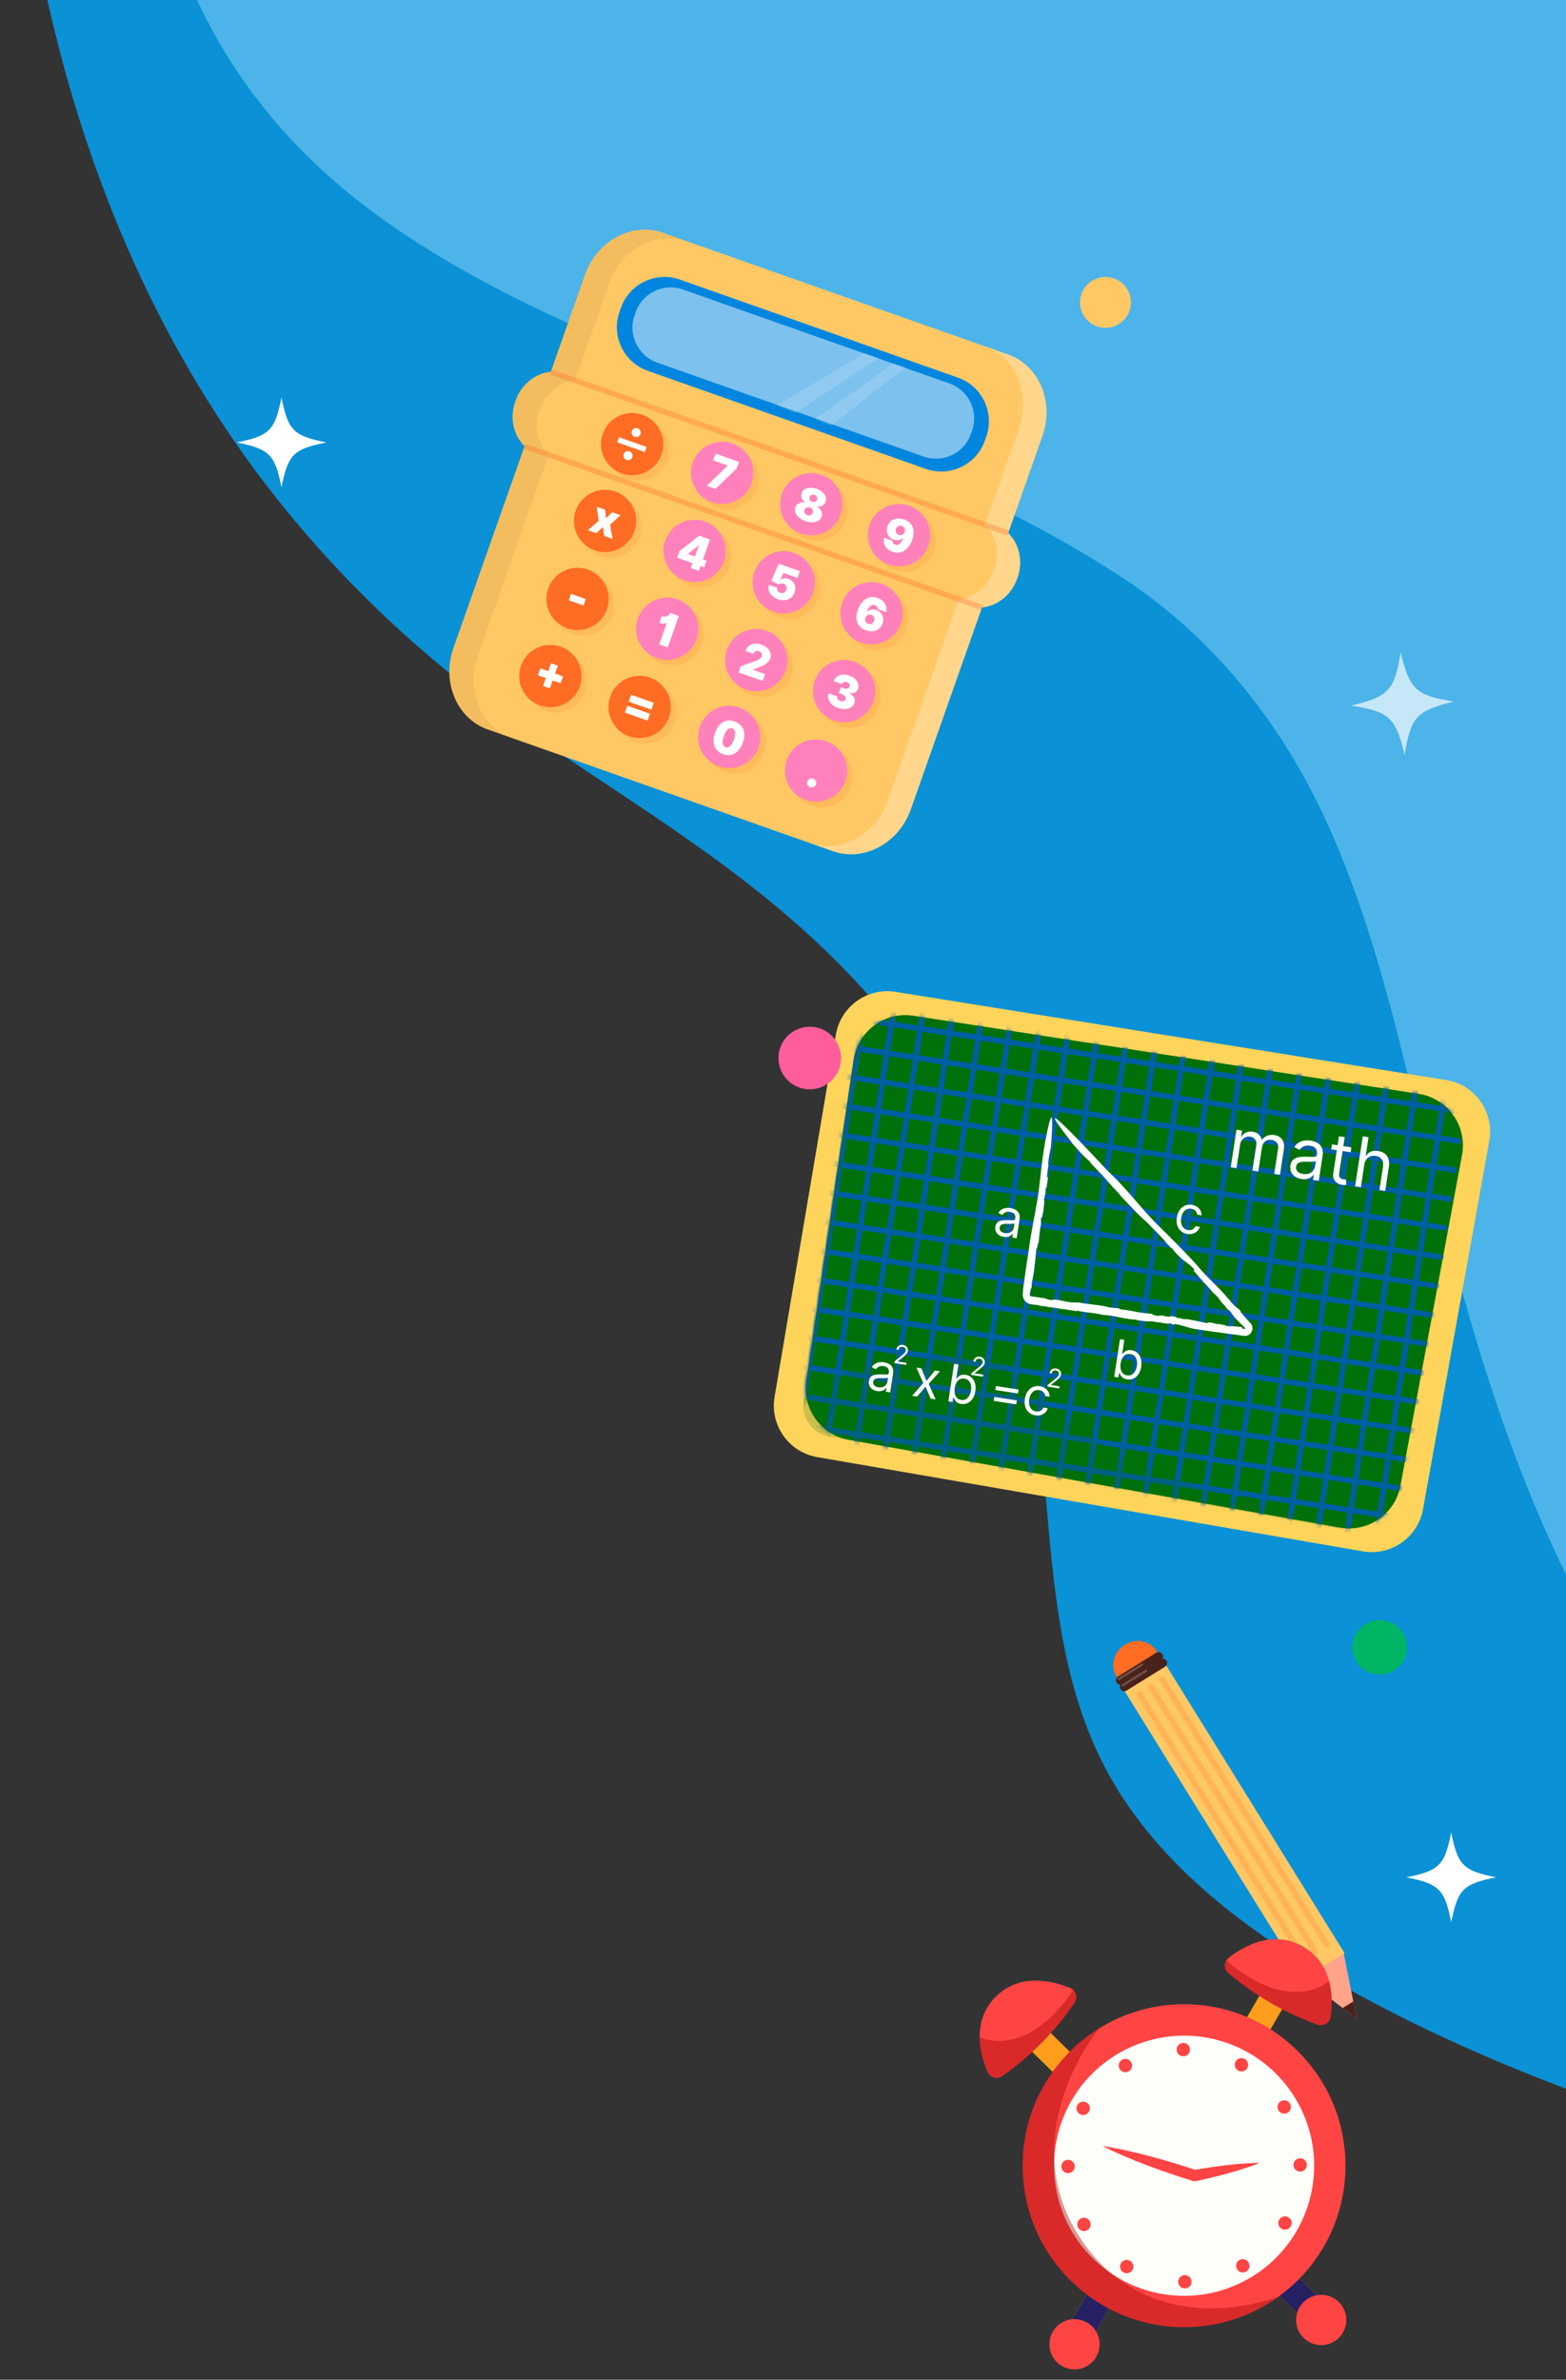 <svg width="360" height="547" viewBox="0 0 360 547" fill="none" xmlns="http://www.w3.org/2000/svg">
<rect x="0" y="0" width="360" height="547" fill="#333333" stroke="none"/>
<path d="M63.592 114.555C79.256 134.297 97.693 151.59 118.333 166.041C139.052 180.547 160.896 193.403 180.214 209.845C198.808 225.672 214.707 244.396 224.132 267.15C234.055 291.104 238.001 317.151 240.294 342.811C242.264 364.853 243.845 387.582 254.627 407.401C266.612 429.432 288.189 444.988 309.639 456.998C326.448 466.41 344.088 474.157 362.156 480.925V0H10.896C20.126 41.429 37.057 81.113 63.592 114.555Z" fill="#0A91D6"/>
<path opacity="0.46" d="M55.178 17.375C65.76 32.78 78.439 44.245 93.619 54.262C125.619 75.379 162.603 86.807 198.257 102.166C218.659 110.954 239.202 120.494 257.844 132.66C279.19 146.591 295.126 166.885 305.475 190.028C315.87 213.273 321.502 238.27 327.443 262.918C333.221 286.892 339.425 310.937 348.087 334.056C352.185 344.992 356.809 355.816 362.156 366.254V0H45.284C48.186 6.129 51.472 11.98 55.178 17.375Z" fill="#9DDEFF"/>
<path d="M311.896 464.053L299.545 454.537L308.865 448.758L311.896 464.053Z" fill="#FFA38D"/>
<path d="M308.648 461.551L311.896 464.053L311.099 460.031L308.648 461.551Z" fill="#4A221B"/>
<path d="M266.661 380.639L266.054 379.66C264.524 377.193 261.254 376.426 258.786 377.955L258.394 378.198C255.927 379.728 255.16 382.998 256.689 385.465L257.296 386.444L266.661 380.639Z" fill="#FF6C24"/>
<path d="M267.376 381.644L257.813 387.572L299.535 454.87L309.098 448.941L267.376 381.644Z" fill="#FFC865"/>
<path d="M267.806 383.116L259.007 388.572C258.53 388.868 257.897 388.719 257.602 388.242C257.306 387.765 257.455 387.133 257.932 386.837L266.731 381.381C267.208 381.085 267.84 381.234 268.136 381.711C268.431 382.187 268.283 382.82 267.806 383.116Z" fill="#4A221B"/>
<path d="M266.884 381.628L258.085 387.084C257.608 387.38 256.975 387.232 256.68 386.754C256.384 386.277 256.532 385.644 257.01 385.349L265.809 379.893C266.286 379.597 266.919 379.745 267.214 380.223C267.509 380.7 267.361 381.332 266.884 381.628Z" fill="#4A221B"/>
<path opacity="0.21" d="M262.715 382.811L257.345 386.141C257.226 386.215 257.069 386.178 256.996 386.059C256.922 385.94 256.959 385.783 257.078 385.709L262.448 382.379C262.567 382.305 262.724 382.342 262.798 382.461C262.87 382.581 262.833 382.738 262.715 382.811Z" fill="white"/>
<path opacity="0.21" d="M263.606 384.249L258.236 387.579C258.117 387.653 257.96 387.616 257.886 387.497C257.812 387.378 257.849 387.221 257.968 387.147L263.338 383.817C263.457 383.743 263.614 383.78 263.687 383.899C263.762 384.018 263.725 384.175 263.606 384.249Z" fill="white"/>
<path opacity="0.23" d="M299.982 450.769C299.669 450.963 299.254 450.866 299.06 450.553L261.323 389.689C261.129 389.376 261.226 388.961 261.539 388.766C261.852 388.572 262.267 388.669 262.461 388.982L300.198 449.846C300.393 450.16 300.295 450.575 299.982 450.769Z" fill="#FF6C24"/>
<path opacity="0.23" d="M302.639 449.121C302.326 449.315 301.911 449.218 301.717 448.905L263.98 388.041C263.786 387.728 263.883 387.313 264.196 387.119C264.509 386.925 264.924 387.022 265.118 387.335L302.855 448.199C303.05 448.512 302.953 448.927 302.639 449.121Z" fill="#FF6C24"/>
<path opacity="0.23" d="M305.297 447.474C304.984 447.668 304.569 447.571 304.375 447.258L266.638 386.394C266.444 386.081 266.541 385.666 266.854 385.472C267.167 385.278 267.582 385.375 267.776 385.688L305.513 446.552C305.707 446.865 305.61 447.28 305.297 447.474Z" fill="#FF6C24"/>
<path d="M205.878 227.984C199.375 226.942 193.247 231.337 192.148 237.831L178.062 321.097C176.959 327.615 181.337 333.798 187.851 334.923L313.287 356.588C319.786 357.71 325.973 353.378 327.14 346.887L342.365 262.232C343.554 255.621 339.085 249.322 332.452 248.259L205.878 227.984Z" fill="#FED45B"/>
<path d="M209.959 233.471C203.378 232.454 197.228 236.989 196.255 243.575L185.347 317.384C184.399 323.801 188.722 329.81 195.107 330.951L308.029 351.129C314.52 352.289 320.73 347.996 321.937 341.514L336.1 265.479C337.34 258.821 332.828 252.457 326.135 251.423L209.959 233.471Z" fill="#00700A"/>
<mask id="mask0_3636_80718" style="mask-type:luminance" maskUnits="userSpaceOnUse" x="185" y="233" width="152" height="119">
<path d="M209.96 233.47C203.379 232.453 197.229 236.988 196.256 243.574L185.348 317.383C184.4 323.8 188.723 329.809 195.108 330.95L308.03 351.128C314.521 352.288 320.731 347.995 321.938 341.513L336.101 265.478C337.341 258.82 332.829 252.456 326.136 251.422L209.96 233.47Z" fill="white"/>
</mask>
<g mask="url(#mask0_3636_80718)">
<path d="M198.981 228.83C198.672 228.84 198.414 229.069 198.367 229.375L182.521 332.56C182.51 332.628 182.511 332.697 182.524 332.765C182.649 333.456 183.644 333.442 183.751 332.749L199.639 229.571C199.7 229.172 199.384 228.816 198.981 228.83Z" fill="#005EA3"/>
<path d="M205.645 229.854C205.336 229.865 205.078 230.094 205.031 230.399L189.185 333.584C189.174 333.652 189.175 333.722 189.188 333.79C189.313 334.48 190.308 334.467 190.415 333.773L206.303 230.595C206.364 230.196 206.048 229.84 205.645 229.854Z" fill="#005EA3"/>
<path d="M212.309 230.877C212 230.888 211.742 231.117 211.695 231.423L195.849 334.608C195.839 334.676 195.84 334.745 195.852 334.813C195.978 335.503 196.972 335.49 197.079 334.797L212.967 231.618C213.028 231.22 212.712 230.864 212.309 230.877Z" fill="#005EA3"/>
<path d="M218.974 231.902C218.665 231.912 218.407 232.141 218.36 232.447L202.514 335.632C202.503 335.7 202.504 335.77 202.517 335.838C202.642 336.528 203.637 336.515 203.744 335.821L219.632 232.643C219.693 232.244 219.377 231.888 218.974 231.902Z" fill="#005EA3"/>
<path d="M225.638 232.925C225.329 232.936 225.072 233.165 225.025 233.471L209.179 336.655C209.168 336.724 209.169 336.793 209.182 336.861C209.307 337.551 210.301 337.538 210.408 336.844L226.296 233.666C226.358 233.268 226.041 232.911 225.638 232.925Z" fill="#005EA3"/>
<path d="M232.303 233.95C231.994 233.96 231.737 234.189 231.69 234.495L215.844 337.68C215.833 337.748 215.834 337.818 215.846 337.885C215.972 338.576 216.966 338.562 217.073 337.869L232.961 234.691C233.023 234.292 232.707 233.936 232.303 233.95Z" fill="#005EA3"/>
<path d="M238.968 234.973C238.659 234.984 238.401 235.213 238.354 235.519L222.508 338.703C222.498 338.772 222.498 338.841 222.511 338.909C222.636 339.599 223.631 339.586 223.737 338.892L239.626 235.714C239.687 235.316 239.371 234.959 238.968 234.973Z" fill="#005EA3"/>
<path d="M245.633 235.998C245.324 236.008 245.066 236.237 245.019 236.543L229.173 339.728C229.162 339.796 229.163 339.865 229.175 339.933C229.301 340.624 230.296 340.61 230.402 339.917L246.291 236.738C246.352 236.34 246.036 235.984 245.633 235.998Z" fill="#005EA3"/>
<path d="M252.297 237.021C251.988 237.032 251.73 237.261 251.683 237.566L235.837 340.751C235.827 340.819 235.828 340.889 235.84 340.957C235.965 341.647 236.96 341.634 237.066 340.94L252.955 237.762C253.016 237.363 252.7 237.007 252.297 237.021Z" fill="#005EA3"/>
<path d="M258.962 238.045C258.653 238.056 258.395 238.285 258.348 238.591L242.502 341.775C242.491 341.844 242.492 341.913 242.505 341.981C242.63 342.672 243.625 342.658 243.731 341.965L259.62 238.786C259.681 238.388 259.365 238.032 258.962 238.045Z" fill="#005EA3"/>
<path d="M265.626 239.069C265.317 239.079 265.059 239.309 265.012 239.614L249.166 342.799C249.156 342.867 249.157 342.937 249.169 343.005C249.295 343.695 250.289 343.681 250.396 342.988L266.284 239.81C266.346 239.411 266.029 239.055 265.626 239.069Z" fill="#005EA3"/>
<path d="M272.29 240.092C271.981 240.103 271.723 240.332 271.676 240.638L255.83 343.822C255.819 343.891 255.82 343.96 255.833 344.028C255.958 344.719 256.953 344.705 257.06 344.011L272.948 240.833C273.009 240.434 272.693 240.078 272.29 240.092Z" fill="#005EA3"/>
<path d="M278.956 241.118C278.646 241.128 278.389 241.357 278.342 241.663L262.496 344.848C262.485 344.916 262.486 344.986 262.499 345.053C262.624 345.744 263.618 345.73 263.725 345.037L279.614 241.859C279.675 241.46 279.359 241.104 278.956 241.118Z" fill="#005EA3"/>
<path d="M285.62 242.141C285.311 242.152 285.054 242.381 285.007 242.686L269.16 345.871C269.15 345.939 269.151 346.009 269.163 346.077C269.289 346.767 270.283 346.754 270.39 346.06L286.278 242.882C286.34 242.483 286.023 242.127 285.62 242.141Z" fill="#005EA3"/>
<path d="M292.285 243.166C291.976 243.176 291.718 243.405 291.671 243.711L275.825 346.896C275.814 346.964 275.815 347.033 275.828 347.101C275.953 347.792 276.947 347.778 277.054 347.085L292.943 243.907C293.004 243.508 292.688 243.152 292.285 243.166Z" fill="#005EA3"/>
<path d="M298.949 244.189C298.639 244.2 298.382 244.429 298.335 244.734L282.489 347.919C282.478 347.987 282.479 348.057 282.491 348.125C282.617 348.815 283.611 348.802 283.718 348.108L299.606 244.93C299.668 244.531 299.352 244.175 298.949 244.189Z" fill="#005EA3"/>
<path d="M305.614 245.213C305.305 245.224 305.047 245.453 305 245.759L289.154 348.943C289.143 349.012 289.144 349.081 289.156 349.149C289.282 349.839 290.276 349.826 290.383 349.132L306.271 245.954C306.333 245.556 306.017 245.199 305.614 245.213Z" fill="#005EA3"/>
<path d="M312.278 246.237C311.969 246.247 311.711 246.476 311.664 246.782L295.818 349.967C295.807 350.035 295.808 350.105 295.82 350.173C295.946 350.863 296.941 350.85 297.047 350.156L312.936 246.978C312.997 246.579 312.681 246.223 312.278 246.237Z" fill="#005EA3"/>
<path d="M318.943 247.261C318.634 247.272 318.376 247.501 318.329 247.806L302.483 350.991C302.472 351.06 302.473 351.129 302.485 351.197C302.611 351.887 303.605 351.874 303.712 351.18L319.601 248.002C319.662 247.603 319.346 247.247 318.943 247.261Z" fill="#005EA3"/>
<path d="M325.607 248.285C325.298 248.295 325.04 248.524 324.993 248.83L309.147 352.015C309.136 352.083 309.137 352.152 309.15 352.22C309.275 352.911 310.27 352.897 310.376 352.204L326.265 249.025C326.326 248.627 326.01 248.271 325.607 248.285Z" fill="#005EA3"/>
<path d="M332.272 249.309C331.963 249.32 331.705 249.549 331.658 249.854L315.812 353.039C315.801 353.107 315.802 353.177 315.815 353.245C315.94 353.935 316.935 353.922 317.042 353.228L332.93 250.05C332.991 249.651 332.675 249.295 332.272 249.309Z" fill="#005EA3"/>
<path d="M180.804 327.367C180.833 327.659 181.056 327.894 181.347 327.939L321.982 349.539C322.033 349.547 322.085 349.548 322.137 349.543C322.865 349.473 322.895 348.421 322.172 348.309L181.542 326.667C181.127 326.603 180.762 326.949 180.804 327.367Z" fill="#005EA3"/>
<path d="M181.828 320.703C181.857 320.995 182.08 321.23 182.371 321.275L323.006 342.875C323.057 342.883 323.109 342.884 323.16 342.879C323.889 342.809 323.919 341.757 323.195 341.645L182.566 320.003C182.151 319.939 181.786 320.285 181.828 320.703Z" fill="#005EA3"/>
<path d="M182.851 314.039C182.881 314.331 183.104 314.566 183.394 314.611L324.03 336.211C324.081 336.219 324.133 336.22 324.184 336.215C324.913 336.145 324.943 335.093 324.219 334.981L183.59 313.339C183.174 313.275 182.81 313.621 182.851 314.039Z" fill="#005EA3"/>
<path d="M183.876 307.374C183.906 307.666 184.129 307.901 184.419 307.946L325.055 329.546C325.106 329.554 325.157 329.555 325.209 329.55C325.938 329.48 325.967 328.427 325.244 328.316L184.614 306.674C184.199 306.61 183.835 306.955 183.876 307.374Z" fill="#005EA3"/>
<path d="M184.899 300.71C184.928 301.002 185.152 301.237 185.442 301.282L326.078 322.882C326.129 322.89 326.18 322.891 326.232 322.886C326.961 322.816 326.99 321.763 326.267 321.652L185.637 300.01C185.222 299.946 184.858 300.291 184.899 300.71Z" fill="#005EA3"/>
<path d="M185.923 294.045C185.952 294.337 186.176 294.572 186.466 294.617L327.102 316.217C327.153 316.225 327.204 316.226 327.256 316.221C327.985 316.151 328.014 315.098 327.291 314.987L186.661 293.345C186.246 293.281 185.882 293.626 185.923 294.045Z" fill="#005EA3"/>
<path d="M186.947 287.381C186.976 287.673 187.2 287.908 187.49 287.953L328.126 309.552C328.177 309.56 328.228 309.562 328.28 309.557C329.008 309.486 329.038 308.434 328.315 308.323L187.685 286.681C187.27 286.617 186.905 286.962 186.947 287.381Z" fill="#005EA3"/>
<path d="M187.971 280.716C188 281.008 188.223 281.243 188.514 281.288L329.149 302.888C329.2 302.895 329.252 302.897 329.304 302.892C330.032 302.822 330.062 301.769 329.339 301.658L188.709 280.016C188.294 279.952 187.929 280.297 187.971 280.716Z" fill="#005EA3"/>
<path d="M188.996 274.052C189.025 274.344 189.248 274.579 189.539 274.624L330.174 296.223C330.225 296.231 330.277 296.232 330.328 296.228C331.057 296.157 331.087 295.105 330.363 294.994L189.734 273.352C189.318 273.288 188.954 273.633 188.996 274.052Z" fill="#005EA3"/>
<path d="M190.02 267.387C190.049 267.679 190.272 267.914 190.562 267.959L331.198 289.559C331.249 289.566 331.301 289.568 331.352 289.563C332.081 289.493 332.111 288.44 331.387 288.329L190.758 266.687C190.342 266.623 189.978 266.968 190.02 267.387Z" fill="#005EA3"/>
<path d="M191.044 260.722C191.073 261.014 191.296 261.249 191.586 261.294L332.222 282.893C332.273 282.901 332.325 282.902 332.376 282.897C333.105 282.827 333.135 281.775 332.411 281.664L191.782 260.022C191.366 259.958 191.002 260.303 191.044 260.722Z" fill="#005EA3"/>
<path d="M192.068 254.057C192.097 254.35 192.32 254.585 192.61 254.629L333.246 276.229C333.297 276.237 333.349 276.239 333.4 276.234C334.129 276.164 334.159 275.111 333.435 275L192.806 253.358C192.39 253.294 192.026 253.639 192.068 254.057Z" fill="#005EA3"/>
<path d="M193.092 247.393C193.121 247.685 193.344 247.92 193.634 247.965L334.27 269.564C334.321 269.572 334.373 269.574 334.424 269.569C335.153 269.499 335.183 268.446 334.459 268.335L193.83 246.693C193.414 246.629 193.05 246.974 193.092 247.393Z" fill="#005EA3"/>
<path d="M194.115 240.727C194.144 241.019 194.368 241.255 194.658 241.299L335.293 262.899C335.344 262.907 335.396 262.909 335.448 262.904C336.176 262.833 336.206 261.781 335.483 261.67L194.853 240.028C194.438 239.964 194.073 240.309 194.115 240.727Z" fill="#005EA3"/>
<path d="M195.139 234.064C195.168 234.356 195.391 234.591 195.682 234.636L336.317 256.235C336.368 256.243 336.42 256.245 336.471 256.24C337.2 256.17 337.23 255.117 336.506 255.006L195.877 233.364C195.462 233.3 195.097 233.645 195.139 234.064Z" fill="#005EA3"/>
</g>
<path opacity="0.2" d="M184.754 322.125C186.037 313.472 225.189 308.275 231.29 314.543C243.973 327.576 259.749 337.34 277.64 342.471L309.796 351.695L190.506 330.14C186.739 329.459 184.193 325.911 184.754 322.125Z" fill="#00700A"/>
<path d="M239.451 280.39C239.396 280.584 239.415 280.594 239.45 280.396C239.451 280.394 239.451 280.392 239.451 280.39Z" fill="white"/>
<path d="M264.946 282.338C264.961 282.352 264.962 282.351 264.946 282.338V282.338Z" fill="white"/>
<path d="M235.202 296.213C235.204 296.204 235.205 296.197 235.206 296.19C235.207 296.154 235.208 296.114 235.209 296.081L235.202 296.213Z" fill="white"/>
<path d="M238.592 275.11C237.676 280.644 237.204 282.076 236.422 287.837C235.981 290.575 235.588 293.508 235.206 296.191C235.204 296.503 235.179 296.82 235.127 297.247C234.962 298.468 235.789 299.606 237.007 299.792C237.098 299.806 237.19 299.82 237.28 299.834C237.645 299.885 237.998 299.927 238.328 299.953C238.527 299.968 238.723 300.005 238.912 300.071L239.093 300.134C239.16 300.158 239.231 300.171 239.302 300.175C239.797 300.202 240.355 300.259 240.829 300.384C240.836 300.386 240.838 300.396 240.831 300.401C240.824 300.406 240.828 300.417 240.836 300.417C241.6 300.456 242.433 300.629 242.83 300.653C242.838 300.653 242.841 300.664 242.834 300.668C242.828 300.673 242.83 300.683 242.838 300.684L243.685 300.801C243.696 300.803 243.696 300.819 243.685 300.821C243.673 300.822 243.673 300.839 243.685 300.84C244.989 300.959 246.315 301.156 247.487 301.373C247.519 301.379 247.544 301.345 247.528 301.316C247.512 301.287 247.539 301.253 247.571 301.259C250.101 301.788 251.107 301.673 253.408 302.2C253.416 302.202 253.418 302.212 253.412 302.216C253.405 302.221 253.409 302.232 253.417 302.232C256.446 302.349 258.093 303.194 261.218 303.339C261.06 303.332 261.61 303.494 261.768 303.514C262.707 303.634 263.619 303.746 264.064 303.708C264.242 303.693 264.814 303.675 264.987 303.72C265.268 303.792 265.715 303.876 266.004 303.901C266.309 303.927 266.674 303.973 267.021 304.023L266.642 304.009L268.733 304.295C268.79 304.303 268.818 304.228 268.77 304.196C268.721 304.163 268.754 304.089 268.811 304.104C269.591 304.298 268.954 304.359 269.911 304.471C269.958 304.476 270.001 304.441 270.004 304.394C270.007 304.344 270.053 304.309 270.102 304.317C271.738 304.612 272.688 305.025 274.282 305.401C276.645 305.791 279.08 306.127 281.514 306.453C282.732 306.616 283.951 306.779 285.16 306.941C285.416 306.978 285.672 307.016 285.928 307.053C287.555 307.29 288.573 305.334 287.457 304.125C287.216 303.862 286.977 303.6 286.738 303.339C286.569 303.149 286.4 302.959 286.232 302.771C285.929 302.423 285.63 302.079 285.333 301.737C285.277 301.673 285.235 301.597 285.208 301.516C285.171 301.401 285.15 301.272 285.069 301.183C284.875 300.971 284.39 300.636 284.05 300.353C283.776 300.126 283.536 299.818 283.263 299.59C283.161 299.505 283.071 299.406 282.995 299.297C282.884 299.14 282.791 299 283.002 299.177C282.866 299.03 282.767 298.926 282.685 298.845C282.33 298.494 281.972 298.146 281.694 297.731C279.892 295.679 278.129 294.151 276.195 292.027C274.011 289.344 269.392 284.773 266.73 282.14C262.924 278.524 259.311 273.555 255.39 269.868C255.364 269.843 255.342 269.817 255.319 269.789C255.123 269.555 254.694 269.214 254.486 268.991L251.522 265.806C251.522 265.806 235.233 248.397 246.415 262.639C246.424 262.65 246.414 262.669 246.402 262.662C246.389 262.655 246.377 262.672 246.386 262.683C248.043 264.584 249.154 265.798 250.476 266.939C250.614 267.058 250.706 267.232 250.808 267.383C251.161 267.903 252.228 268.82 252.552 269.259C252.555 269.263 252.55 269.268 252.546 269.266C252.541 269.263 252.536 269.27 252.54 269.274C253.674 270.226 254.531 271.543 255.573 272.541C255.617 272.583 255.583 272.636 255.541 272.592C256.104 273.157 256.814 273.86 257.183 274.298C257.371 274.519 257.556 274.819 257.757 275.028C259.615 276.961 261.964 279.528 263.286 280.608C263.292 280.612 263.285 280.62 263.279 280.617C263.272 280.614 263.267 280.623 263.272 280.628C264.033 281.219 264.149 281.534 264.959 282.277C264.962 282.28 264.966 282.285 264.967 282.289C264.982 282.318 265.101 282.464 265.126 282.485C265.978 283.196 267.206 284.671 267.854 285.275C267.881 285.3 267.891 285.338 267.88 285.374C267.87 285.407 267.878 285.443 267.902 285.468L269.379 287.003C269.175 286.774 269.243 286.683 269.433 286.924C269.812 287.403 270.324 288.127 271.06 288.748C272.024 289.822 273.466 290.501 274.424 291.657C274.478 291.722 274.539 291.781 274.605 291.833C274.879 292.049 274.289 291.686 274.461 291.9C274.597 292.067 274.576 291.908 274.406 292.04C274.353 292.081 274.447 292.16 274.495 292.206C275.22 292.904 275.546 293.535 276.464 294.386C276.491 294.411 276.501 294.451 276.487 294.485C276.473 294.521 276.484 294.562 276.513 294.587C277.825 295.7 278.611 297.041 279.536 297.737C280.705 298.855 280.233 298.856 281.189 299.731C281.424 299.946 281.637 300.186 281.802 300.459L281.895 300.612C281.923 300.658 281.955 300.701 281.991 300.741C282.436 301.225 282.481 301.022 282.924 301.548C282.969 301.601 282.995 301.672 283.029 301.732C283.085 301.829 283.722 302.705 283.797 302.788C284.307 303.351 284.866 303.891 285.452 304.468L285.599 304.613C285.607 304.621 285.616 304.63 285.625 304.638C285.651 304.665 285.767 304.769 285.795 304.794C285.854 304.847 285.914 304.906 285.967 304.966C285.976 304.976 285.985 304.986 285.994 304.996C286.063 305.077 286.241 305.319 286.327 305.38C286.342 305.391 286.358 305.409 286.343 305.419C286.318 305.435 286.24 305.429 286.175 305.427C286.1 305.425 285.903 305.438 285.83 305.42C285.744 305.398 285.643 305.378 285.562 305.357C285.393 305.315 285.365 305.284 285.528 305.219C285.533 305.217 285.538 305.215 285.543 305.215C285.596 305.209 285.606 305.212 285.591 305.162C285.584 305.138 285.57 305.126 285.55 305.111C285.529 305.095 285.508 305.079 285.487 305.063C285.477 305.056 285.468 305.05 285.459 305.046L285.447 305.042C285.445 305.041 285.449 305.041 285.389 305.032C285.043 304.979 284.703 304.947 284.363 304.921C283.682 304.868 283 304.838 282.267 304.709C282.688 304.811 283.254 304.889 282.903 304.908C282.888 304.909 282.872 304.908 282.856 304.905L281.668 304.709C281.64 304.705 281.64 304.663 281.668 304.659C281.697 304.654 281.697 304.613 281.669 304.608L279.931 304.294C279.902 304.288 279.887 304.328 279.912 304.343C279.938 304.359 279.922 304.398 279.893 304.391C279.025 304.187 278.68 303.963 277.595 303.955C277.072 303.969 278.514 304.255 277.457 304.13C276.32 303.886 274.694 303.536 273.181 303.255C272.947 303.212 272.078 303.202 271.842 303.177C271.807 303.173 271.772 303.169 271.737 303.166C271.699 303.162 271.668 303.136 271.657 303.1C271.645 303.063 271.61 303.037 271.572 303.034C269.901 302.917 270.915 302.703 269.385 302.555C269.346 302.551 269.339 302.496 269.376 302.484L268.897 302.637C268.877 302.644 268.855 302.647 268.835 302.646C267.7 302.626 267.761 302.451 267.252 302.361C267.159 302.344 265.997 302.486 265.904 302.474C265.849 302.467 265.79 302.458 265.729 302.447C265.7 302.441 265.697 302.401 265.725 302.392C265.755 302.383 265.751 302.34 265.72 302.337C265.549 302.322 265.422 302.315 265.308 302.307C265.24 302.302 265.063 302.203 265.004 302.168C264.945 302.134 264.737 301.973 264.806 301.964L264.845 301.959C263.933 301.955 263.024 301.831 262.122 301.694C262.104 301.692 262.086 301.689 262.067 301.686C260.939 301.516 259.814 301.224 258.682 301.081C258.233 301.025 257.82 300.991 257.626 301.023C258.091 300.988 256.867 300.759 257.236 300.69C256.652 300.719 254.99 300.561 254.297 300.337C254.29 300.335 254.292 300.325 254.3 300.325C254.308 300.325 254.309 300.313 254.301 300.312C251.982 299.842 250.229 299.834 248.182 299.419C248.031 299.389 247.603 299.386 247.45 299.375C247.276 299.362 246.548 299.401 246.374 299.38C244.311 299.123 242.698 298.492 241.84 298.816C241.817 298.825 241.792 298.828 241.768 298.825C240.907 298.713 240.638 298.572 240.263 298.465C240.239 298.458 240.245 298.414 240.27 298.415C239.267 298.279 238.62 298.19 238.038 298.111C237.781 298.073 237.538 298.036 237.277 297.997C237.17 297.979 237.055 297.959 236.921 297.937C236.918 297.936 236.914 297.936 236.911 297.936C236.888 297.937 236.868 297.92 236.86 297.898C236.834 297.826 236.784 297.772 236.753 297.659C236.744 297.626 236.737 297.589 236.732 297.544C236.729 297.49 236.722 297.475 236.734 297.352C236.744 297.233 236.978 296.274 236.995 296.156C237.004 296.099 237.012 296.042 237.021 295.985C236.989 296.289 237.005 296.398 237.147 295.861C237.163 295.799 237.165 295.733 237.162 295.669C237.158 295.587 237.161 295.489 237.165 295.395C237.165 295.392 237.166 295.389 237.169 295.386C237.175 295.379 237.194 295.353 237.195 295.344C237.27 294.67 237.245 294.664 237.193 294.904C237.181 294.957 237.1 295.136 237.081 295.186C237.541 293.669 237.76 291.749 237.925 290.172C238.027 289.185 238.109 288.271 238.21 287.332C238.282 286.656 238.454 286.517 238.387 287.194L238.567 285.83C238.575 285.769 238.582 285.685 238.607 285.741C238.658 285.854 238.7 285.956 238.719 285.833C238.922 284.454 238.948 282.972 239.315 281.427C239.326 281.38 239.331 281.331 239.327 281.283L239.303 280.93C239.302 280.92 239.303 280.91 239.306 280.9C239.322 280.846 239.311 280.748 239.305 280.693C239.291 280.561 239.294 280.324 239.308 280.121C239.313 280.05 239.33 279.977 239.379 279.926C239.495 279.807 239.579 279.922 239.708 279.052C239.933 278.263 240.008 276.757 240.113 275.694C240.022 276.181 239.987 276.106 239.979 275.917C239.977 275.851 239.982 275.784 239.993 275.719C240.069 275.284 240.196 275.02 240.216 274.663C240.217 274.644 240.231 274.628 240.25 274.625C240.288 274.618 240.316 274.577 240.312 274.538C240.284 274.277 240.391 273.449 240.4 273.146C240.402 273.086 240.378 273.042 240.43 273.012C240.67 272.875 240.528 273.315 240.569 273.042C240.685 272.252 240.643 272.536 240.878 270.933C240.937 269.86 240.726 271.039 240.672 270.613C240.669 270.585 240.67 270.557 240.673 270.529C240.781 269.643 240.83 268.765 241.039 267.781C241.046 267.746 240.997 267.728 240.98 267.759C240.964 267.788 240.919 267.774 240.923 267.741C241.094 266.046 241.269 265.002 241.564 263.867C241.576 263.818 241.585 263.765 241.589 263.715C242.611 250.219 240.609 260.742 240.609 260.742C239.513 265.998 239.462 268.789 238.592 275.11Z" fill="white"/>
<path d="M230.724 284.297C230.314 284.234 229.954 284.1 229.644 283.894C229.334 283.686 229.103 283.419 228.952 283.094C228.801 282.766 228.758 282.391 228.823 281.97C228.88 281.6 228.999 281.31 229.18 281.102C229.362 280.892 229.585 280.739 229.85 280.645C230.114 280.55 230.399 280.494 230.704 280.474C231.012 280.453 231.319 280.445 231.626 280.452C232.026 280.462 232.351 280.473 232.599 280.485C232.851 280.495 233.037 280.476 233.16 280.429C233.285 280.382 233.36 280.279 233.384 280.119L233.389 280.085C233.453 279.669 233.389 279.329 233.197 279.064C233.008 278.799 232.684 278.631 232.227 278.561C231.752 278.488 231.364 278.535 231.062 278.701C230.761 278.868 230.537 279.06 230.392 279.279L229.5 278.798C229.729 278.43 230 278.159 230.315 277.983C230.633 277.805 230.965 277.698 231.313 277.662C231.663 277.624 232.002 277.63 232.327 277.68C232.535 277.712 232.77 277.774 233.032 277.866C233.297 277.955 233.544 278.095 233.773 278.286C234.006 278.477 234.183 278.738 234.304 279.07C234.425 279.402 234.447 279.825 234.368 280.339L233.713 284.601L232.719 284.448L232.853 283.572L232.803 283.565C232.714 283.695 232.579 283.828 232.397 283.964C232.215 284.099 231.985 284.203 231.706 284.276C231.428 284.348 231.101 284.355 230.724 284.297ZM231.013 283.428C231.406 283.488 231.75 283.462 232.043 283.349C232.339 283.236 232.575 283.068 232.75 282.845C232.928 282.622 233.037 282.376 233.079 282.107L233.218 281.197C233.169 281.241 233.069 281.273 232.919 281.293C232.773 281.311 232.604 281.321 232.414 281.323C232.228 281.323 232.045 281.321 231.868 281.317C231.693 281.31 231.552 281.306 231.443 281.303C231.18 281.298 230.93 281.315 230.693 281.356C230.46 281.395 230.264 281.479 230.103 281.606C229.946 281.732 229.848 281.921 229.809 282.173C229.756 282.519 229.844 282.8 230.072 283.016C230.304 283.23 230.617 283.367 231.013 283.428Z" fill="#FFFFFD"/>
<path d="M256.145 316.46L257.47 307.834L258.464 307.986L257.975 311.171L258.059 311.184C258.15 311.083 258.273 310.955 258.429 310.801C258.588 310.644 258.8 310.516 259.066 310.416C259.334 310.313 259.679 310.294 260.1 310.359C260.645 310.443 261.104 310.653 261.478 310.989C261.852 311.325 262.117 311.761 262.273 312.297C262.429 312.832 262.455 313.44 262.351 314.119C262.246 314.804 262.038 315.38 261.728 315.847C261.418 316.311 261.035 316.649 260.58 316.861C260.126 317.07 259.629 317.133 259.09 317.05C258.674 316.986 258.352 316.866 258.123 316.69C257.895 316.512 257.727 316.323 257.619 316.126C257.512 315.925 257.431 315.761 257.376 315.631L257.258 315.613L257.106 316.607L256.145 316.46ZM257.619 313.375C257.544 313.864 257.55 314.306 257.635 314.701C257.722 315.094 257.886 315.417 258.129 315.67C258.372 315.92 258.693 316.075 259.092 316.136C259.508 316.2 259.871 316.144 260.183 315.968C260.498 315.789 260.754 315.524 260.952 315.172C261.153 314.818 261.289 314.41 261.36 313.95C261.429 313.495 261.422 313.074 261.338 312.688C261.257 312.299 261.092 311.976 260.844 311.719C260.599 311.46 260.267 311.299 259.845 311.234C259.441 311.172 259.085 311.222 258.779 311.385C258.473 311.545 258.221 311.796 258.025 312.14C257.829 312.48 257.694 312.892 257.619 313.375Z" fill="#FFFFFD"/>
<path d="M272.96 283.626C272.354 283.533 271.853 283.309 271.459 282.956C271.065 282.602 270.789 282.156 270.63 281.617C270.472 281.078 270.442 280.486 270.541 279.84C270.642 279.183 270.852 278.621 271.171 278.156C271.493 277.688 271.893 277.346 272.372 277.129C272.854 276.91 273.387 276.845 273.971 276.935C274.426 277.005 274.823 277.152 275.162 277.377C275.501 277.601 275.764 277.883 275.95 278.222C276.137 278.561 276.227 278.937 276.221 279.35L275.227 279.197C275.197 278.891 275.068 278.604 274.842 278.336C274.619 278.066 274.289 277.898 273.851 277.83C273.463 277.771 273.108 277.82 272.785 277.977C272.465 278.132 272.196 278.38 271.977 278.72C271.761 279.057 271.615 279.47 271.54 279.959C271.464 280.459 271.475 280.906 271.576 281.301C271.679 281.696 271.859 282.018 272.117 282.268C272.377 282.518 272.704 282.673 273.097 282.733C273.356 282.773 273.597 282.764 273.822 282.706C274.046 282.649 274.244 282.547 274.416 282.401C274.588 282.255 274.723 282.069 274.821 281.842L275.815 281.995C275.7 282.368 275.508 282.691 275.239 282.963C274.974 283.233 274.646 283.43 274.256 283.554C273.87 283.675 273.438 283.699 272.96 283.626Z" fill="#FFFFFD"/>
<path d="M211.834 314.537L212.977 317.42L214.934 315.013L216.079 315.189L213.493 318.103L215.085 321.658L213.94 321.482L212.775 318.734L210.84 321.006L209.694 320.83L212.246 317.911L210.688 314.361L211.834 314.537Z" fill="#FFFFFD"/>
<path d="M228.821 319.51L228.96 318.6L234.15 319.397L234.01 320.307L228.821 319.51ZM228.438 322.003L228.577 321.093L233.766 321.891L233.627 322.8L228.438 322.003Z" fill="#FFFFFD"/>
<path d="M201.655 319.75C201.245 319.687 200.884 319.553 200.574 319.347C200.264 319.139 200.033 318.872 199.882 318.547C199.731 318.219 199.688 317.844 199.753 317.423C199.81 317.053 199.929 316.763 200.11 316.556C200.292 316.345 200.515 316.192 200.78 316.098C201.045 316.004 201.329 315.947 201.634 315.927C201.942 315.906 202.249 315.898 202.556 315.905C202.957 315.915 203.281 315.926 203.529 315.938C203.781 315.948 203.968 315.929 204.09 315.882C204.215 315.835 204.29 315.732 204.314 315.572L204.319 315.538C204.383 315.122 204.319 314.782 204.127 314.517C203.938 314.252 203.614 314.085 203.157 314.014C202.682 313.941 202.294 313.988 201.993 314.154C201.691 314.321 201.468 314.514 201.322 314.733L200.43 314.251C200.659 313.883 200.931 313.612 201.245 313.436C201.563 313.258 201.895 313.151 202.243 313.115C202.594 313.077 202.932 313.083 203.258 313.133C203.465 313.165 203.7 313.227 203.962 313.319C204.227 313.408 204.474 313.548 204.704 313.739C204.936 313.93 205.113 314.191 205.234 314.523C205.356 314.855 205.377 315.278 205.298 315.792L204.643 320.054L203.649 319.902L203.784 319.026L203.733 319.018C203.644 319.148 203.509 319.281 203.327 319.417C203.145 319.553 202.915 319.657 202.637 319.729C202.358 319.801 202.031 319.808 201.655 319.75ZM201.943 318.881C202.337 318.941 202.68 318.915 202.973 318.802C203.269 318.689 203.505 318.521 203.68 318.298C203.858 318.075 203.967 317.829 204.009 317.56L204.149 316.65C204.099 316.694 203.999 316.726 203.849 316.746C203.703 316.764 203.535 316.774 203.345 316.777C203.158 316.777 202.975 316.774 202.798 316.77C202.624 316.763 202.482 316.759 202.373 316.757C202.11 316.751 201.86 316.768 201.624 316.81C201.39 316.849 201.194 316.932 201.033 317.059C200.876 317.185 200.778 317.374 200.739 317.627C200.686 317.972 200.774 318.253 201.002 318.469C201.234 318.683 201.547 318.82 201.943 318.881Z" fill="#FFFFFD"/>
<path d="M205.569 313.305L205.627 312.926L207.29 311.586C207.485 311.429 207.647 311.292 207.776 311.173C207.905 311.054 208.004 310.938 208.075 310.827C208.147 310.714 208.193 310.592 208.213 310.46C208.236 310.309 208.22 310.172 208.164 310.05C208.109 309.928 208.024 309.827 207.909 309.747C207.793 309.668 207.657 309.616 207.501 309.592C207.336 309.567 207.186 309.579 207.052 309.629C206.919 309.677 206.81 309.757 206.724 309.869C206.639 309.981 206.584 310.119 206.559 310.284L206.062 310.207C206.1 309.955 206.193 309.742 206.339 309.569C206.485 309.396 206.666 309.271 206.883 309.195C207.102 309.12 207.337 309.101 207.588 309.14C207.841 309.179 208.057 309.266 208.235 309.403C208.414 309.54 208.545 309.707 208.628 309.905C208.711 310.103 208.736 310.313 208.702 310.535C208.677 310.694 208.625 310.845 208.544 310.987C208.464 311.129 208.34 311.282 208.172 311.445C208.004 311.608 207.777 311.803 207.489 312.03L206.361 312.918L206.356 312.951L208.361 313.259L208.289 313.723L205.569 313.305Z" fill="#FFFFFD"/>
<path d="M218.006 322.107L219.331 313.481L220.325 313.634L219.836 316.818L219.92 316.831C220.01 316.73 220.133 316.602 220.289 316.448C220.448 316.291 220.661 316.163 220.926 316.063C221.195 315.961 221.54 315.942 221.961 316.006C222.506 316.09 222.965 316.3 223.339 316.636C223.712 316.973 223.977 317.408 224.134 317.944C224.29 318.48 224.316 319.087 224.211 319.767C224.106 320.452 223.898 321.028 223.588 321.495C223.278 321.959 222.896 322.297 222.441 322.508C221.986 322.717 221.489 322.78 220.95 322.698C220.534 322.634 220.212 322.514 219.984 322.338C219.755 322.159 219.587 321.971 219.48 321.773C219.372 321.573 219.291 321.408 219.237 321.279L219.119 321.261L218.966 322.255L218.006 322.107ZM219.48 319.023C219.405 319.511 219.41 319.953 219.496 320.349C219.582 320.741 219.747 321.064 219.989 321.317C220.233 321.567 220.554 321.723 220.952 321.784C221.368 321.848 221.732 321.792 222.043 321.615C222.358 321.437 222.614 321.171 222.812 320.819C223.013 320.465 223.149 320.058 223.22 319.597C223.29 319.142 223.283 318.722 223.198 318.335C223.117 317.946 222.953 317.623 222.705 317.367C222.46 317.108 222.127 316.946 221.706 316.881C221.301 316.819 220.946 316.869 220.639 317.032C220.333 317.192 220.082 317.444 219.885 317.787C219.689 318.128 219.554 318.54 219.48 319.023Z" fill="#FFFFFD"/>
<path d="M223.247 316.021L223.306 315.642L224.969 314.303C225.164 314.146 225.326 314.008 225.454 313.89C225.583 313.771 225.683 313.655 225.753 313.544C225.825 313.431 225.871 313.309 225.892 313.177C225.915 313.025 225.899 312.888 225.843 312.766C225.788 312.644 225.703 312.544 225.587 312.464C225.472 312.385 225.336 312.333 225.18 312.309C225.014 312.283 224.864 312.296 224.73 312.345C224.598 312.394 224.489 312.474 224.402 312.586C224.318 312.698 224.263 312.836 224.237 313L223.74 312.924C223.779 312.671 223.872 312.458 224.017 312.285C224.163 312.112 224.345 311.988 224.562 311.912C224.781 311.836 225.015 311.818 225.267 311.857C225.519 311.895 225.735 311.983 225.914 312.12C226.093 312.256 226.224 312.424 226.307 312.622C226.39 312.82 226.414 313.03 226.38 313.252C226.356 313.411 226.303 313.561 226.222 313.704C226.143 313.846 226.019 313.998 225.85 314.162C225.683 314.325 225.455 314.52 225.168 314.747L224.04 315.634L224.034 315.668L226.039 315.976L225.968 316.439L223.247 316.021Z" fill="#FFFFFD"/>
<path d="M238.019 325.319C237.413 325.226 236.913 325.003 236.518 324.649C236.124 324.295 235.848 323.849 235.689 323.31C235.531 322.771 235.501 322.179 235.6 321.533C235.701 320.876 235.911 320.315 236.23 319.849C236.552 319.381 236.952 319.039 237.431 318.822C237.913 318.603 238.446 318.539 239.03 318.628C239.485 318.698 239.882 318.845 240.221 319.07C240.56 319.295 240.823 319.576 241.01 319.915C241.196 320.254 241.286 320.63 241.28 321.043L240.286 320.891C240.256 320.584 240.127 320.297 239.901 320.03C239.678 319.76 239.348 319.591 238.91 319.524C238.522 319.464 238.167 319.513 237.844 319.67C237.524 319.825 237.255 320.073 237.036 320.413C236.82 320.751 236.675 321.164 236.6 321.652C236.523 322.152 236.534 322.599 236.635 322.994C236.738 323.389 236.918 323.712 237.176 323.961C237.437 324.211 237.763 324.366 238.157 324.427C238.415 324.466 238.656 324.457 238.881 324.4C239.105 324.342 239.303 324.241 239.475 324.094C239.647 323.948 239.782 323.762 239.88 323.536L240.874 323.689C240.759 324.062 240.567 324.384 240.298 324.656C240.033 324.926 239.705 325.123 239.315 325.247C238.929 325.369 238.497 325.393 238.019 325.319Z" fill="#FFFFFD"/>
<path d="M240.788 318.716L240.847 318.337L242.51 316.997C242.705 316.84 242.867 316.703 242.995 316.584C243.125 316.465 243.224 316.349 243.294 316.238C243.366 316.126 243.412 316.003 243.433 315.871C243.456 315.72 243.44 315.583 243.384 315.461C243.329 315.339 243.244 315.238 243.128 315.158C243.013 315.079 242.877 315.027 242.721 315.003C242.555 314.978 242.405 314.99 242.271 315.04C242.139 315.088 242.03 315.169 241.943 315.28C241.859 315.392 241.804 315.53 241.778 315.695L241.281 315.618C241.32 315.366 241.413 315.153 241.558 314.98C241.704 314.807 241.886 314.682 242.103 314.606C242.322 314.531 242.556 314.512 242.808 314.551C243.061 314.59 243.276 314.677 243.455 314.814C243.634 314.951 243.765 315.118 243.848 315.316C243.931 315.515 243.955 315.725 243.921 315.946C243.897 316.105 243.844 316.256 243.763 316.399C243.684 316.54 243.56 316.693 243.391 316.857C243.224 317.019 242.996 317.214 242.709 317.441L241.581 318.329L241.575 318.363L243.58 318.671L243.509 319.134L240.788 318.716Z" fill="#FFFFFD"/>
<path d="M282.927 268.299L284.253 259.672L285.533 259.869L285.326 261.217L285.438 261.234C285.689 260.801 286.034 260.488 286.474 260.295C286.914 260.099 287.415 260.043 287.976 260.13C288.546 260.217 288.999 260.419 289.338 260.735C289.681 261.049 289.923 261.452 290.066 261.945L290.156 261.959C290.445 261.547 290.831 261.245 291.313 261.05C291.795 260.852 292.346 260.801 292.963 260.896C293.735 261.014 294.328 261.353 294.745 261.911C295.162 262.466 295.292 263.25 295.136 264.265L294.249 270.038L292.924 269.834L293.811 264.061C293.909 263.425 293.804 262.943 293.498 262.616C293.192 262.289 292.803 262.09 292.331 262.017C291.725 261.924 291.227 262.035 290.837 262.351C290.448 262.663 290.211 263.098 290.125 263.656L289.262 269.272L287.914 269.065L288.822 263.157C288.897 262.666 288.799 262.247 288.527 261.898C288.255 261.546 287.868 261.332 287.367 261.255C287.022 261.202 286.686 261.244 286.359 261.381C286.035 261.519 285.756 261.737 285.522 262.035C285.293 262.329 285.146 262.688 285.081 263.111L284.253 268.502L282.927 268.299ZM299.18 271.002C298.633 270.918 298.153 270.739 297.739 270.465C297.326 270.187 297.018 269.831 296.816 269.398C296.615 268.961 296.558 268.461 296.644 267.9C296.72 267.405 296.879 267.02 297.121 266.743C297.363 266.462 297.661 266.258 298.014 266.132C298.366 266.007 298.746 265.931 299.152 265.905C299.563 265.876 299.973 265.866 300.381 265.875C300.916 265.889 301.349 265.903 301.679 265.92C302.015 265.933 302.264 265.908 302.427 265.845C302.593 265.782 302.693 265.644 302.726 265.431L302.733 265.386C302.818 264.832 302.733 264.378 302.476 264.024C302.224 263.671 301.793 263.448 301.183 263.354C300.55 263.257 300.032 263.319 299.631 263.541C299.229 263.763 298.93 264.02 298.736 264.312L297.547 263.669C297.852 263.18 298.214 262.818 298.634 262.583C299.057 262.346 299.501 262.203 299.964 262.155C300.432 262.104 300.883 262.112 301.317 262.179C301.594 262.222 301.907 262.304 302.256 262.427C302.61 262.546 302.939 262.733 303.245 262.987C303.555 263.242 303.791 263.59 303.953 264.033C304.115 264.475 304.143 265.039 304.038 265.724L303.164 271.408L301.839 271.204L302.019 270.036L301.951 270.026C301.833 270.199 301.652 270.376 301.41 270.557C301.167 270.739 300.86 270.877 300.489 270.974C300.118 271.07 299.681 271.079 299.18 271.002ZM299.565 269.843C300.089 269.923 300.547 269.888 300.938 269.738C301.332 269.588 301.647 269.364 301.88 269.066C302.117 268.769 302.264 268.441 302.319 268.082L302.505 266.869C302.439 266.927 302.306 266.97 302.106 266.997C301.911 267.021 301.686 267.034 301.433 267.037C301.184 267.037 300.941 267.034 300.704 267.029C300.472 267.02 300.283 267.014 300.138 267.011C299.787 267.003 299.453 267.026 299.138 267.081C298.828 267.133 298.565 267.244 298.351 267.415C298.142 267.582 298.011 267.834 297.959 268.171C297.889 268.631 298.005 269.005 298.31 269.294C298.619 269.579 299.037 269.762 299.565 269.843ZM310.66 263.73L310.488 264.853L306.017 264.166L306.19 263.043L310.66 263.73ZM307.81 261.176L309.136 261.38L307.873 269.602C307.815 269.976 307.826 270.265 307.906 270.469C307.99 270.67 308.113 270.815 308.276 270.905C308.443 270.992 308.623 271.051 308.818 271.081C308.964 271.103 309.085 271.114 309.181 271.113C309.277 271.109 309.355 271.105 309.412 271.103L309.499 272.335C309.404 272.355 309.273 272.369 309.107 272.378C308.941 272.391 308.734 272.378 308.487 272.34C308.112 272.283 307.758 272.146 307.423 271.93C307.092 271.714 306.834 271.423 306.649 271.058C306.467 270.693 306.415 270.259 306.492 269.757L307.81 261.176ZM313.636 267.705L312.839 272.894L311.514 272.69L313.281 261.189L314.606 261.393L313.957 265.616L314.07 265.633C314.34 265.219 314.698 264.911 315.143 264.711C315.592 264.508 316.155 264.459 316.833 264.563C317.42 264.653 317.917 264.85 318.323 265.154C318.729 265.454 319.016 265.864 319.185 266.384C319.359 266.902 319.389 267.531 319.275 268.272L318.433 273.753L317.107 273.55L317.936 268.158C318.041 267.473 317.944 266.916 317.646 266.487C317.352 266.055 316.893 265.791 316.268 265.695C315.833 265.628 315.43 265.66 315.057 265.791C314.688 265.922 314.378 266.148 314.125 266.469C313.876 266.791 313.714 267.203 313.636 267.705Z" fill="#FFFFFD"/>
<path d="M231.772 122.528L239.644 100.199C242.391 92.407 238.846 83.989 231.765 81.493L152.358 53.497C145.278 51.001 137.237 55.334 134.49 63.126L126.618 85.455C123.138 85.77 119.867 88.279 118.534 92.059L118.434 92.341C117.101 96.121 118.075 100.127 120.589 102.555L104.228 148.961C101.481 156.753 105.026 165.171 112.107 167.667L191.514 195.663C198.594 198.159 206.635 193.826 209.382 186.034L225.743 139.628C229.223 139.313 232.494 136.804 233.827 133.024L233.926 132.742C235.259 128.963 234.285 124.956 231.772 122.528Z" fill="#FFC865"/>
<path opacity="0.25" d="M231.772 122.529L239.644 100.2C242.391 92.407 238.846 83.99 231.765 81.493L226.403 79.603C233.483 82.1 237.029 90.517 234.282 98.309L226.409 120.639C228.922 123.067 229.896 127.073 228.564 130.853L228.464 131.135C227.131 134.915 223.86 137.424 220.38 137.739L204.019 184.145C201.272 191.937 193.231 196.27 186.151 193.774L191.512 195.664C198.592 198.16 206.633 193.827 209.38 186.035L225.741 139.629C229.221 139.314 232.492 136.805 233.825 133.025L233.924 132.743C235.259 128.964 234.285 124.957 231.772 122.529Z" fill="white"/>
<path opacity="0.07" d="M109.788 150.921L126.149 104.515C123.635 102.087 122.662 98.081 123.994 94.301L124.094 94.019C125.426 90.24 128.697 87.73 132.178 87.415L140.05 65.086C142.797 57.294 150.838 52.961 157.918 55.457L152.358 53.497C145.278 51.001 137.237 55.334 134.49 63.126L126.618 85.455C123.138 85.77 119.867 88.279 118.534 92.059L118.434 92.341C117.101 96.121 118.075 100.127 120.589 102.555L104.228 148.961C101.481 156.753 105.026 165.171 112.106 167.667L117.666 169.627C110.586 167.13 107.041 158.713 109.788 150.921Z" fill="#4A221B"/>
<path d="M212.869 107.786L148.876 85.224C143.379 83.286 140.467 77.203 142.405 71.706L142.751 70.725C144.689 65.228 150.772 62.316 156.269 64.254L220.262 86.816C225.759 88.754 228.671 94.837 226.733 100.335L226.387 101.315C224.449 106.812 218.366 109.724 212.869 107.786Z" fill="#0086DE"/>
<path opacity="0.49" d="M212.353 104.955L151.053 83.343C146.647 81.79 144.313 76.914 145.866 72.508L146.143 71.722C147.696 67.316 152.572 64.982 156.978 66.535L218.278 88.147C222.684 89.7 225.018 94.576 223.465 98.982L223.188 99.768C221.635 104.175 216.759 106.508 212.353 104.955Z" fill="white"/>
<g opacity="0.32">
<path d="M126.823 84.866L126.407 86.047L231.561 123.12L231.977 121.939L126.823 84.866Z" fill="#FF6C24"/>
</g>
<g opacity="0.32">
<path d="M120.794 101.967L120.378 103.147L225.532 140.221L225.948 139.04L120.794 101.967Z" fill="#FF6C24"/>
</g>
<g opacity="0.15">
<path d="M174.013 112.308C172.699 116.036 168.611 117.992 164.884 116.678C161.156 115.364 159.2 111.277 160.514 107.549C161.828 103.821 165.915 101.865 169.643 103.179C173.371 104.494 175.327 108.581 174.013 112.308Z" fill="#FF6C24"/>
<path d="M163.7 112.922L168.518 108.304L168.533 108.261L165.201 107.086L165.753 105.52L171.118 107.411L170.566 108.977L165.719 113.633L163.7 112.922Z" fill="#FF6C24"/>
</g>
<path d="M172.761 111.057C171.447 114.785 167.36 116.741 163.632 115.427C159.904 114.113 157.948 110.026 159.262 106.298C160.576 102.57 164.664 100.614 168.391 101.928C172.119 103.242 174.075 107.329 172.761 111.057Z" fill="#FF81BB"/>
<path d="M162.448 111.67L167.266 107.052L167.281 107.009L163.949 105.834L164.501 104.268L169.866 106.159L169.314 107.725L164.467 112.381L162.448 111.67Z" fill="white"/>
<g opacity="0.15">
<path d="M194.492 119.528C193.178 123.256 189.091 125.212 185.363 123.898C181.635 122.584 179.679 118.497 180.993 114.769C182.307 111.041 186.394 109.085 190.122 110.399C193.85 111.713 195.807 115.8 194.492 119.528Z" fill="#FF6C24"/>
<path d="M186.376 121.027C185.793 120.821 185.305 120.547 184.911 120.205C184.517 119.863 184.244 119.49 184.091 119.086C183.939 118.684 183.931 118.287 184.068 117.896C184.173 117.597 184.345 117.351 184.58 117.156C184.817 116.962 185.091 116.828 185.402 116.754C185.713 116.68 186.034 116.675 186.364 116.738L186.384 116.681C185.997 116.466 185.723 116.163 185.563 115.775C185.402 115.386 185.392 114.991 185.534 114.589C185.668 114.21 185.906 113.915 186.251 113.705C186.595 113.494 187.004 113.377 187.481 113.355C187.957 113.332 188.461 113.415 188.992 113.602C189.523 113.789 189.967 114.042 190.324 114.36C190.68 114.677 190.925 115.026 191.062 115.406C191.198 115.786 191.199 116.163 191.066 116.54C190.923 116.945 190.665 117.246 190.294 117.446C189.922 117.645 189.521 117.709 189.091 117.636L189.071 117.693C189.366 117.85 189.611 118.055 189.807 118.308C190.003 118.561 190.133 118.838 190.196 119.137C190.26 119.437 190.239 119.737 190.133 120.035C189.995 120.426 189.741 120.73 189.369 120.948C188.998 121.167 188.55 121.285 188.029 121.305C187.512 121.325 186.959 121.233 186.376 121.027ZM186.854 119.671C187.132 119.769 187.39 119.767 187.63 119.666C187.87 119.564 188.034 119.387 188.123 119.135C188.211 118.886 188.193 118.648 188.068 118.422C187.944 118.196 187.744 118.033 187.466 117.935C187.188 117.837 186.93 117.837 186.692 117.934C186.454 118.032 186.291 118.206 186.203 118.458C186.115 118.708 186.131 118.947 186.254 119.178C186.376 119.409 186.576 119.573 186.854 119.671ZM187.943 116.58C188.187 116.666 188.417 116.663 188.629 116.571C188.841 116.477 188.988 116.317 189.069 116.088C189.147 115.866 189.132 115.651 189.025 115.448C188.916 115.245 188.739 115.1 188.495 115.013C188.251 114.927 188.022 114.928 187.811 115.018C187.6 115.107 187.453 115.265 187.374 115.49C187.294 115.716 187.308 115.933 187.416 116.14C187.522 116.348 187.699 116.494 187.943 116.58Z" fill="#FF6C24"/>
</g>
<path d="M193.241 118.276C191.927 122.004 187.84 123.96 184.112 122.646C180.384 121.332 178.428 117.245 179.742 113.517C181.056 109.789 185.143 107.833 188.871 109.147C192.598 110.461 194.555 114.548 193.241 118.276Z" fill="#FF81BB"/>
<path d="M185.124 119.775C184.541 119.569 184.053 119.295 183.659 118.953C183.265 118.611 182.992 118.238 182.839 117.834C182.687 117.432 182.679 117.035 182.817 116.644C182.922 116.345 183.094 116.099 183.329 115.904C183.566 115.71 183.84 115.576 184.151 115.502C184.462 115.428 184.783 115.423 185.113 115.486L185.133 115.429C184.746 115.214 184.472 114.911 184.312 114.523C184.151 114.134 184.141 113.739 184.283 113.337C184.417 112.958 184.655 112.663 185 112.453C185.344 112.242 185.753 112.125 186.231 112.103C186.707 112.08 187.21 112.163 187.742 112.351C188.273 112.538 188.717 112.791 189.075 113.109C189.431 113.426 189.676 113.775 189.813 114.155C189.949 114.535 189.95 114.912 189.817 115.289C189.674 115.694 189.416 115.995 189.045 116.195C188.673 116.394 188.272 116.458 187.842 116.385L187.822 116.441C188.117 116.598 188.362 116.803 188.558 117.056C188.754 117.309 188.884 117.586 188.947 117.885C189.011 118.185 188.99 118.485 188.884 118.783C188.746 119.174 188.492 119.478 188.12 119.696C187.749 119.915 187.301 120.033 186.78 120.053C186.26 120.074 185.707 119.981 185.124 119.775ZM185.602 118.419C185.88 118.517 186.138 118.515 186.378 118.414C186.618 118.312 186.782 118.135 186.871 117.883C186.959 117.634 186.941 117.396 186.816 117.17C186.692 116.944 186.492 116.781 186.214 116.683C185.936 116.585 185.678 116.585 185.44 116.682C185.202 116.78 185.039 116.954 184.951 117.206C184.863 117.456 184.88 117.695 185.002 117.926C185.124 118.158 185.324 118.321 185.602 118.419ZM186.692 115.328C186.936 115.414 187.166 115.411 187.378 115.319C187.59 115.225 187.737 115.065 187.818 114.836C187.896 114.614 187.881 114.399 187.774 114.196C187.665 113.993 187.488 113.848 187.244 113.761C187 113.675 186.771 113.676 186.56 113.766C186.349 113.855 186.202 114.013 186.123 114.238C186.043 114.464 186.057 114.681 186.165 114.888C186.271 115.096 186.447 115.242 186.692 115.328Z" fill="white"/>
<g opacity="0.15">
<path d="M214.675 126.645C213.361 130.373 209.274 132.329 205.546 131.015C201.818 129.701 199.862 125.614 201.176 121.886C202.49 118.158 206.577 116.202 210.305 117.516C214.033 118.83 215.99 122.917 214.675 126.645Z" fill="#FF6C24"/>
<path d="M209.089 120.655C209.51 120.803 209.885 121.011 210.215 121.276C210.544 121.542 210.803 121.869 210.992 122.259C211.181 122.649 211.278 123.103 211.281 123.622C211.284 124.142 211.171 124.731 210.942 125.387C210.661 126.176 210.29 126.811 209.826 127.291C209.364 127.771 208.842 128.081 208.263 128.224C207.684 128.366 207.078 128.326 206.445 128.103C205.91 127.914 205.477 127.646 205.145 127.299C204.812 126.952 204.588 126.563 204.47 126.133C204.352 125.703 204.347 125.269 204.457 124.831L206.391 125.513C206.361 125.749 206.408 125.943 206.534 126.097C206.66 126.251 206.826 126.365 207.034 126.438C207.448 126.584 207.813 126.511 208.132 126.22C208.45 125.929 208.716 125.484 208.929 124.885L208.887 124.87C208.633 125.154 208.303 125.329 207.895 125.395C207.488 125.462 207.078 125.422 206.664 125.276C206.228 125.122 205.881 124.89 205.621 124.578C205.361 124.265 205.2 123.904 205.138 123.495C205.076 123.086 205.124 122.659 205.282 122.218C205.462 121.699 205.743 121.29 206.124 120.989C206.506 120.688 206.951 120.507 207.463 120.445C207.975 120.384 208.517 120.453 209.089 120.655ZM208.58 122.142C208.288 122.039 208.013 122.052 207.755 122.18C207.497 122.308 207.317 122.521 207.215 122.819C207.108 123.114 207.115 123.393 207.235 123.654C207.355 123.917 207.562 124.099 207.853 124.201C208.14 124.302 208.413 124.29 208.671 124.16C208.929 124.032 209.111 123.82 209.218 123.525C209.321 123.227 209.311 122.947 209.191 122.686C209.071 122.426 208.867 122.243 208.58 122.142Z" fill="#FF6C24"/>
</g>
<path d="M213.424 125.393C212.11 129.121 208.023 131.077 204.295 129.763C200.567 128.449 198.611 124.361 199.925 120.634C201.239 116.906 205.326 114.95 209.054 116.264C212.781 117.578 214.738 121.665 213.424 125.393Z" fill="#FF81BB"/>
<path d="M207.837 119.403C208.258 119.551 208.633 119.759 208.963 120.024C209.292 120.29 209.551 120.617 209.74 121.007C209.929 121.397 210.026 121.851 210.029 122.37C210.032 122.889 209.919 123.479 209.69 124.135C209.409 124.924 209.038 125.559 208.574 126.039C208.112 126.519 207.59 126.829 207.011 126.972C206.432 127.114 205.826 127.074 205.193 126.851C204.658 126.662 204.225 126.394 203.893 126.047C203.56 125.7 203.336 125.311 203.218 124.881C203.1 124.451 203.095 124.017 203.205 123.579L205.138 124.261C205.108 124.497 205.155 124.691 205.281 124.845C205.407 124.999 205.573 125.113 205.781 125.186C206.195 125.332 206.56 125.259 206.879 124.968C207.197 124.677 207.463 124.232 207.676 123.633L207.634 123.618C207.38 123.902 207.05 124.077 206.643 124.143C206.236 124.21 205.826 124.17 205.412 124.024C204.976 123.87 204.629 123.638 204.368 123.326C204.108 123.013 203.947 122.652 203.885 122.243C203.823 121.834 203.871 121.407 204.029 120.966C204.209 120.447 204.49 120.038 204.871 119.737C205.253 119.436 205.698 119.255 206.21 119.193C206.723 119.132 207.265 119.201 207.837 119.403ZM207.328 120.89C207.036 120.787 206.761 120.8 206.503 120.928C206.245 121.056 206.065 121.269 205.963 121.567C205.856 121.863 205.863 122.141 205.983 122.402C206.103 122.665 206.31 122.847 206.602 122.949C206.889 123.05 207.162 123.038 207.42 122.908C207.678 122.78 207.86 122.568 207.967 122.273C208.07 121.975 208.06 121.695 207.94 121.434C207.819 121.174 207.615 120.992 207.328 120.89Z" fill="white"/>
<g opacity="0.15">
<path d="M147.091 123.365C145.777 127.093 141.69 129.049 137.962 127.735C134.234 126.421 132.278 122.334 133.592 118.606C134.906 114.878 138.993 112.922 142.721 114.236C146.448 115.55 148.405 119.638 147.091 123.365Z" fill="#FF6C24"/>
<path d="M140.355 118.419L140.554 120.378L141.979 118.992L143.914 119.674L141.505 121.871L142.074 125.119L140.154 124.442L139.844 122.396L138.348 123.805L136.399 123.118L138.894 120.95L138.409 117.733L140.355 118.419Z" fill="#FF6C24"/>
</g>
<path d="M145.839 122.114C144.525 125.842 140.438 127.798 136.71 126.484C132.982 125.17 131.026 121.083 132.34 117.355C133.654 113.627 137.741 111.671 141.469 112.985C145.197 114.299 147.153 118.386 145.839 122.114Z" fill="#FF6C24"/>
<path d="M139.105 117.168L139.304 119.127L140.729 117.741L142.664 118.423L140.255 120.62L140.824 123.868L138.904 123.191L138.594 121.145L137.098 122.554L135.15 121.867L137.645 119.699L137.157 116.481L139.105 117.168Z" fill="white"/>
<g opacity="0.15">
<path d="M167.683 130.261C166.369 133.989 162.282 135.945 158.554 134.631C154.826 133.317 152.87 129.23 154.184 125.502C155.498 121.774 159.586 119.818 163.313 121.132C167.041 122.446 168.997 126.534 167.683 130.261Z" fill="#FF6C24"/>
<path d="M156.922 129.447L157.46 127.922L161.98 124.375L164.465 125.251L162.853 129.823L163.685 130.117L163.147 131.642L162.315 131.349L161.917 132.478L160.04 131.816L160.438 130.687L156.922 129.447ZM161.016 129.176L161.912 126.636L161.855 126.616L159.413 128.547L159.393 128.603L161.016 129.176Z" fill="#FF6C24"/>
</g>
<path d="M166.431 129.009C165.117 132.737 161.029 134.693 157.302 133.379C153.574 132.065 151.618 127.977 152.932 124.25C154.246 120.522 158.333 118.566 162.061 119.88C165.789 121.194 167.745 125.282 166.431 129.009Z" fill="#FF81BB"/>
<path d="M155.67 128.196L156.208 126.671L160.728 123.124L163.213 124L161.601 128.573L162.433 128.866L161.895 130.391L161.063 130.098L160.665 131.227L158.788 130.565L159.186 129.436L155.67 128.196ZM159.765 127.924L160.661 125.384L160.604 125.364L158.162 127.295L158.142 127.351L159.765 127.924Z" fill="white"/>
<g opacity="0.15">
<path d="M188.162 137.481C186.848 141.209 182.761 143.165 179.033 141.851C175.305 140.537 173.349 136.449 174.663 132.722C175.977 128.994 180.064 127.038 183.792 128.352C187.52 129.667 189.477 133.754 188.162 137.481Z" fill="#FF6C24"/>
<path d="M180.095 138.998C179.54 138.802 179.083 138.53 178.722 138.182C178.362 137.835 178.12 137.445 177.996 137.012C177.871 136.579 177.887 136.137 178.041 135.686L179.947 136.358C179.866 136.61 179.893 136.843 180.027 137.057C180.161 137.272 180.359 137.424 180.617 137.515C180.918 137.621 181.197 137.613 181.453 137.488C181.71 137.365 181.893 137.145 182.002 136.828C182.115 136.514 182.111 136.227 181.988 135.97C181.866 135.713 181.654 135.531 181.353 135.425C181.147 135.352 180.937 135.335 180.727 135.373C180.516 135.411 180.339 135.504 180.194 135.652L178.591 134.706L180.277 130.826L185.132 132.538L184.58 134.104L181.333 132.959L180.63 134.505L180.673 134.52C180.863 134.341 181.122 134.228 181.451 134.181C181.78 134.135 182.127 134.176 182.495 134.305C182.925 134.457 183.274 134.692 183.541 135.011C183.809 135.33 183.977 135.7 184.05 136.121C184.122 136.542 184.076 136.981 183.912 137.439C183.737 137.944 183.461 138.348 183.082 138.653C182.702 138.957 182.257 139.143 181.745 139.21C181.234 139.275 180.683 139.205 180.095 138.998Z" fill="#FF6C24"/>
</g>
<path d="M186.911 136.23C185.597 139.958 181.51 141.914 177.782 140.6C174.054 139.286 172.098 135.198 173.412 131.471C174.726 127.743 178.813 125.787 182.541 127.101C186.269 128.415 188.225 132.502 186.911 136.23Z" fill="#FF81BB"/>
<path d="M178.844 137.746C178.289 137.55 177.832 137.278 177.471 136.93C177.111 136.583 176.869 136.193 176.745 135.76C176.62 135.327 176.636 134.885 176.79 134.434L178.696 135.106C178.615 135.358 178.642 135.591 178.776 135.805C178.91 136.02 179.108 136.172 179.366 136.263C179.667 136.369 179.946 136.361 180.202 136.236C180.459 136.113 180.642 135.893 180.751 135.576C180.864 135.262 180.86 134.975 180.737 134.718C180.615 134.461 180.403 134.279 180.102 134.173C179.896 134.1 179.686 134.083 179.476 134.121C179.265 134.159 179.087 134.252 178.943 134.4L177.34 133.454L179.026 129.574L183.881 131.286L183.329 132.852L180.082 131.707L179.379 133.253L179.422 133.268C179.612 133.089 179.871 132.976 180.2 132.929C180.529 132.883 180.876 132.924 181.244 133.053C181.674 133.205 182.023 133.44 182.29 133.759C182.558 134.078 182.726 134.448 182.799 134.869C182.871 135.29 182.825 135.729 182.661 136.187C182.486 136.692 182.21 137.096 181.831 137.401C181.451 137.705 181.006 137.891 180.494 137.958C179.983 138.023 179.432 137.954 178.844 137.746Z" fill="white"/>
<g opacity="0.15">
<path d="M208.345 144.598C207.031 148.326 202.944 150.282 199.216 148.968C195.488 147.654 193.532 143.566 194.846 139.839C196.16 136.111 200.247 134.155 203.975 135.469C207.703 136.783 209.66 140.871 208.345 144.598Z" fill="#FF6C24"/>
<path d="M200.328 146.131C199.907 145.983 199.532 145.776 199.203 145.511C198.873 145.246 198.614 144.917 198.425 144.528C198.236 144.138 198.139 143.684 198.136 143.165C198.133 142.645 198.245 142.058 198.475 141.4C198.756 140.611 199.129 139.976 199.591 139.496C200.054 139.017 200.575 138.706 201.156 138.564C201.736 138.422 202.342 138.461 202.972 138.684C203.503 138.871 203.935 139.141 204.267 139.489C204.599 139.838 204.825 140.226 204.944 140.657C205.063 141.088 205.069 141.521 204.96 141.957L203.025 141.275C203.058 141.041 203.01 140.846 202.885 140.691C202.758 140.536 202.591 140.423 202.384 140.35C201.971 140.204 201.607 140.278 201.288 140.57C200.969 140.863 200.703 141.307 200.488 141.903L200.531 141.918C200.786 141.635 201.118 141.459 201.525 141.392C201.932 141.326 202.341 141.366 202.753 141.511C203.191 141.666 203.539 141.899 203.798 142.212C204.056 142.525 204.216 142.886 204.279 143.294C204.342 143.703 204.294 144.128 204.136 144.569C203.956 145.088 203.675 145.497 203.291 145.798C202.909 146.099 202.462 146.282 201.951 146.342C201.438 146.403 200.898 146.332 200.328 146.131ZM200.837 144.644C201.131 144.748 201.407 144.737 201.665 144.61C201.923 144.482 202.102 144.269 202.203 143.967C202.313 143.67 202.307 143.391 202.187 143.129C202.066 142.869 201.858 142.687 201.564 142.584C201.279 142.484 201.009 142.497 200.75 142.624C200.492 142.752 200.309 142.964 200.199 143.261C200.098 143.562 200.108 143.841 200.229 144.103C200.35 144.363 200.552 144.544 200.837 144.644Z" fill="#FF6C24"/>
</g>
<path d="M207.094 143.346C205.78 147.074 201.693 149.03 197.965 147.716C194.237 146.402 192.281 142.315 193.595 138.587C194.909 134.859 198.996 132.903 202.724 134.217C206.451 135.532 208.408 139.619 207.094 143.346Z" fill="#FF81BB"/>
<path d="M199.076 144.881C198.655 144.733 198.28 144.525 197.951 144.26C197.621 143.995 197.362 143.666 197.173 143.277C196.984 142.887 196.887 142.433 196.884 141.914C196.881 141.394 196.993 140.807 197.223 140.149C197.504 139.36 197.877 138.725 198.339 138.245C198.802 137.766 199.323 137.455 199.904 137.313C200.484 137.171 201.09 137.211 201.72 137.434C202.251 137.621 202.683 137.89 203.015 138.238C203.347 138.587 203.573 138.976 203.692 139.407C203.811 139.838 203.817 140.27 203.708 140.706L201.773 140.024C201.806 139.79 201.758 139.595 201.633 139.44C201.506 139.285 201.339 139.172 201.132 139.099C200.719 138.953 200.355 139.027 200.036 139.319C199.717 139.612 199.451 140.056 199.236 140.652L199.279 140.667C199.534 140.384 199.866 140.209 200.273 140.142C200.68 140.076 201.089 140.115 201.5 140.26C201.938 140.415 202.286 140.649 202.545 140.962C202.803 141.275 202.963 141.636 203.026 142.044C203.089 142.453 203.041 142.877 202.883 143.318C202.703 143.837 202.422 144.247 202.038 144.548C201.656 144.849 201.209 145.031 200.698 145.091C200.186 145.151 199.646 145.081 199.076 144.881ZM199.585 143.393C199.879 143.497 200.155 143.485 200.413 143.358C200.671 143.23 200.85 143.017 200.951 142.715C201.061 142.418 201.055 142.14 200.935 141.878C200.814 141.618 200.606 141.435 200.312 141.332C200.027 141.232 199.757 141.245 199.498 141.372C199.24 141.5 199.057 141.712 198.947 142.009C198.846 142.31 198.856 142.59 198.977 142.852C199.098 143.113 199.301 143.293 199.585 143.393Z" fill="white"/>
<g opacity="0.15">
<path d="M161.375 148.152C160.061 151.88 155.974 153.836 152.246 152.522C148.518 151.208 146.562 147.12 147.876 143.393C149.19 139.665 153.278 137.709 157.005 139.023C160.733 140.338 162.689 144.425 161.375 148.152Z" fill="#FF6C24"/>
<path d="M157.302 142.842L154.754 150.069L152.792 149.377L154.539 144.423L154.469 144.398C154.326 144.495 154.117 144.559 153.839 144.588C153.563 144.618 153.229 144.564 152.84 144.426L153.383 142.887C153.653 142.982 153.922 143.012 154.189 142.975C154.455 142.938 154.692 142.848 154.897 142.702C155.103 142.558 155.247 142.372 155.327 142.144L157.302 142.842Z" fill="#FF6C24"/>
</g>
<path d="M160.123 146.901C158.809 150.629 154.721 152.585 150.994 151.271C147.266 149.957 145.31 145.869 146.624 142.142C147.938 138.415 152.025 136.458 155.753 137.772C159.481 139.086 161.437 143.173 160.123 146.901Z" fill="#FF81BB"/>
<path d="M156.05 141.59L153.502 148.817L151.54 148.125L153.287 143.171L153.217 143.146C153.074 143.243 152.865 143.307 152.587 143.336C152.311 143.366 151.977 143.312 151.588 143.174L152.131 141.635C152.401 141.73 152.67 141.76 152.937 141.724C153.203 141.687 153.439 141.596 153.645 141.451C153.851 141.307 153.995 141.121 154.075 140.893L156.05 141.59Z" fill="white"/>
<g opacity="0.15">
<path d="M181.855 155.373C180.541 159.101 176.454 161.057 172.726 159.743C168.998 158.429 167.042 154.342 168.356 150.614C169.67 146.886 173.757 144.93 177.485 146.244C181.212 147.558 183.169 151.645 181.855 155.373Z" fill="#FF6C24"/>
<path d="M171.04 155.809L171.537 154.398L175.02 153.118C175.363 152.99 175.645 152.859 175.866 152.724C176.087 152.589 176.243 152.394 176.334 152.137C176.432 151.859 176.422 151.612 176.305 151.393C176.188 151.174 175.993 151.017 175.723 150.922C175.452 150.826 175.203 150.831 174.976 150.935C174.749 151.038 174.584 151.243 174.479 151.547L172.616 150.89C172.795 150.382 173.064 149.985 173.421 149.698C173.778 149.412 174.2 149.243 174.685 149.192C175.172 149.142 175.695 149.215 176.255 149.412C176.834 149.616 177.303 149.885 177.662 150.219C178.021 150.553 178.258 150.928 178.372 151.344C178.486 151.76 178.463 152.192 178.305 152.641C178.207 152.919 178.052 153.174 177.841 153.408C177.629 153.642 177.315 153.871 176.899 154.097C176.483 154.324 175.918 154.569 175.207 154.834L174.33 155.159L174.315 155.202L177.138 156.197L176.586 157.764L171.04 155.809Z" fill="#FF6C24"/>
</g>
<path d="M180.603 154.121C179.289 157.849 175.202 159.805 171.474 158.491C167.746 157.177 165.79 153.09 167.104 149.362C168.418 145.634 172.505 143.678 176.233 144.992C179.961 146.306 181.917 150.393 180.603 154.121Z" fill="#FF81BB"/>
<path d="M169.789 154.558L170.286 153.147L173.769 151.867C174.112 151.739 174.394 151.608 174.615 151.473C174.836 151.338 174.992 151.143 175.083 150.886C175.181 150.608 175.171 150.361 175.054 150.142C174.937 149.923 174.742 149.766 174.472 149.671C174.201 149.575 173.952 149.58 173.725 149.684C173.498 149.787 173.333 149.992 173.228 150.296L171.365 149.639C171.544 149.131 171.812 148.734 172.17 148.447C172.528 148.161 172.949 147.992 173.435 147.941C173.922 147.891 174.444 147.964 175.005 148.161C175.584 148.365 176.053 148.634 176.412 148.968C176.771 149.302 177.008 149.677 177.122 150.093C177.236 150.509 177.213 150.941 177.055 151.39C176.957 151.668 176.802 151.923 176.591 152.157C176.379 152.391 176.065 152.62 175.649 152.847C175.233 153.074 174.668 153.319 173.957 153.584L173.08 153.909L173.065 153.952L175.888 154.947L175.336 156.514L169.789 154.558Z" fill="white"/>
<g opacity="0.15">
<path d="M202.038 162.489C200.724 166.217 196.637 168.173 192.909 166.859C189.181 165.545 187.225 161.457 188.539 157.73C189.853 154.002 193.94 152.046 197.668 153.36C201.395 154.674 203.352 158.761 202.038 162.489Z" fill="#FF6C24"/>
<path d="M193.873 163.971C193.304 163.77 192.834 163.493 192.461 163.141C192.09 162.79 191.838 162.396 191.709 161.962C191.58 161.528 191.592 161.085 191.748 160.634L193.724 161.331C193.655 161.543 193.687 161.747 193.821 161.946C193.954 162.146 194.162 162.294 194.445 162.394C194.718 162.49 194.966 162.498 195.188 162.416C195.41 162.335 195.558 162.181 195.632 161.955C195.713 161.739 195.679 161.524 195.526 161.314C195.375 161.103 195.14 160.941 194.822 160.829L194.089 160.571L194.567 159.216L195.3 159.474C195.595 159.578 195.859 159.592 196.092 159.517C196.327 159.443 196.48 159.295 196.552 159.074C196.631 158.867 196.616 158.668 196.507 158.477C196.398 158.286 196.22 158.148 195.973 158.061C195.702 157.966 195.456 157.958 195.234 158.036C195.012 158.114 194.86 158.263 194.778 158.48L192.901 157.818C193.059 157.376 193.318 157.028 193.68 156.775C194.04 156.521 194.465 156.371 194.954 156.327C195.443 156.282 195.961 156.357 196.506 156.549C197.04 156.737 197.481 156.994 197.827 157.32C198.173 157.647 198.408 158.008 198.527 158.407C198.647 158.805 198.634 159.207 198.488 159.613C198.35 160.019 198.095 160.303 197.722 160.462C197.35 160.623 196.94 160.649 196.494 160.545L196.474 160.601C197.035 160.87 197.41 161.203 197.601 161.6C197.792 161.996 197.807 162.415 197.647 162.855C197.5 163.28 197.241 163.61 196.871 163.848C196.5 164.084 196.055 164.216 195.537 164.242C195.018 164.27 194.463 164.179 193.873 163.971Z" fill="#FF6C24"/>
</g>
<path d="M200.786 161.237C199.472 164.965 195.384 166.921 191.657 165.607C187.929 164.293 185.973 160.206 187.287 156.478C188.601 152.75 192.688 150.794 196.416 152.108C200.144 153.422 202.1 157.509 200.786 161.237Z" fill="#FF81BB"/>
<path d="M192.621 162.719C192.051 162.518 191.582 162.241 191.209 161.889C190.838 161.538 190.586 161.144 190.457 160.71C190.328 160.275 190.34 159.833 190.496 159.382L192.472 160.079C192.403 160.29 192.435 160.495 192.569 160.694C192.702 160.894 192.91 161.042 193.193 161.142C193.466 161.238 193.714 161.246 193.936 161.164C194.158 161.083 194.306 160.929 194.38 160.703C194.461 160.487 194.427 160.272 194.274 160.062C194.123 159.851 193.888 159.689 193.57 159.577L192.837 159.319L193.315 157.964L194.048 158.222C194.343 158.326 194.607 158.34 194.84 158.265C195.075 158.191 195.228 158.043 195.3 157.822C195.379 157.615 195.364 157.416 195.255 157.225C195.146 157.034 194.968 156.896 194.721 156.809C194.45 156.714 194.204 156.706 193.982 156.784C193.76 156.862 193.608 157.011 193.526 157.228L191.649 156.566C191.807 156.124 192.066 155.776 192.428 155.523C192.788 155.269 193.213 155.119 193.702 155.075C194.191 155.03 194.709 155.105 195.254 155.297C195.788 155.485 196.229 155.742 196.575 156.068C196.921 156.395 197.156 156.756 197.275 157.155C197.395 157.553 197.382 157.955 197.236 158.361C197.098 158.767 196.842 159.051 196.47 159.21C196.098 159.371 195.688 159.397 195.242 159.293L195.222 159.35C195.783 159.619 196.158 159.952 196.349 160.349C196.54 160.745 196.555 161.164 196.395 161.605C196.248 162.03 195.989 162.36 195.619 162.598C195.248 162.834 194.803 162.966 194.285 162.992C193.767 163.018 193.211 162.927 192.621 162.719Z" fill="white"/>
<g opacity="0.15">
<path d="M155.039 166.124C153.725 169.852 149.638 171.808 145.91 170.494C142.182 169.18 140.226 165.093 141.54 161.365C142.854 157.637 146.941 155.681 150.669 156.995C154.397 158.309 156.353 162.397 155.039 166.124Z" fill="#FF6C24"/>
<path d="M145.778 162.538L146.335 160.957L151.558 162.798L151.001 164.379L145.778 162.538ZM144.892 165.051L145.45 163.469L150.673 165.31L150.115 166.892L144.892 165.051Z" fill="#FF6C24"/>
</g>
<path d="M153.787 164.873C152.473 168.601 148.385 170.557 144.658 169.243C140.93 167.929 138.974 163.842 140.288 160.114C141.602 156.386 145.689 154.43 149.417 155.744C153.145 157.058 155.101 161.145 153.787 164.873Z" fill="#FF6C24"/>
<path d="M144.526 161.286L145.083 159.705L150.306 161.546L149.749 163.127L144.526 161.286ZM143.64 163.799L144.198 162.217L149.421 164.058L148.863 165.64L143.64 163.799Z" fill="white"/>
<g opacity="0.15">
<path d="M175.635 173.014C174.321 176.742 170.234 178.698 166.506 177.384C162.778 176.07 160.822 171.983 162.136 168.255C163.45 164.527 167.537 162.571 171.265 163.885C174.993 165.2 176.949 169.287 175.635 173.014Z" fill="#FF6C24"/>
<path d="M167.483 174.611C166.828 174.377 166.314 174.026 165.943 173.557C165.572 173.087 165.357 172.523 165.298 171.865C165.24 171.207 165.35 170.482 165.633 169.69C165.916 168.895 166.283 168.266 166.737 167.802C167.19 167.338 167.707 167.045 168.285 166.923C168.863 166.801 169.48 166.857 170.136 167.088C170.793 167.32 171.309 167.665 171.684 168.124C172.059 168.583 172.278 169.136 172.341 169.782C172.403 170.429 172.294 171.147 172.012 171.94C171.731 172.738 171.361 173.375 170.903 173.85C170.444 174.326 169.923 174.63 169.341 174.761C168.759 174.892 168.14 174.842 167.483 174.611ZM168.045 173.016C168.384 173.135 168.726 173.056 169.067 172.779C169.41 172.502 169.713 171.983 169.979 171.222C170.239 170.477 170.322 169.896 170.228 169.477C170.135 169.058 169.917 168.788 169.578 168.669C169.24 168.55 168.903 168.624 168.567 168.892C168.233 169.16 167.932 169.665 167.665 170.407C167.394 171.166 167.306 171.761 167.399 172.191C167.491 172.621 167.707 172.897 168.045 173.016Z" fill="#FF6C24"/>
</g>
<path d="M174.384 171.763C173.07 175.491 168.983 177.447 165.255 176.133C161.527 174.819 159.571 170.732 160.885 167.004C162.199 163.276 166.286 161.32 170.014 162.634C173.741 163.948 175.698 168.035 174.384 171.763Z" fill="#FF81BB"/>
<path d="M166.231 173.359C165.576 173.125 165.062 172.774 164.691 172.305C164.32 171.835 164.105 171.271 164.046 170.613C163.988 169.955 164.098 169.23 164.381 168.438C164.664 167.643 165.031 167.014 165.485 166.55C165.938 166.086 166.455 165.793 167.033 165.671C167.611 165.549 168.228 165.605 168.884 165.836C169.541 166.068 170.057 166.413 170.432 166.872C170.807 167.331 171.026 167.884 171.089 168.53C171.151 169.177 171.042 169.895 170.76 170.688C170.479 171.486 170.109 172.123 169.651 172.598C169.192 173.074 168.671 173.378 168.089 173.509C167.507 173.64 166.888 173.59 166.231 173.359ZM166.793 171.764C167.132 171.883 167.474 171.804 167.815 171.527C168.158 171.25 168.461 170.731 168.727 169.97C168.987 169.225 169.07 168.644 168.975 168.225C168.882 167.806 168.664 167.536 168.326 167.417C167.988 167.298 167.651 167.372 167.315 167.64C166.981 167.908 166.68 168.413 166.413 169.155C166.142 169.914 166.054 170.509 166.147 170.939C166.239 171.369 166.455 171.645 166.793 171.764Z" fill="white"/>
<g opacity="0.15">
<path d="M195.597 180.755C194.283 184.483 190.197 186.439 186.469 185.125C182.741 183.811 180.785 179.723 182.099 175.996C183.413 172.268 187.5 170.312 191.228 171.626C194.955 172.94 196.911 177.027 195.597 180.755Z" fill="#FF6C24"/>
<path d="M187.497 182.204C187.224 182.108 187.025 181.93 186.898 181.669C186.772 181.409 186.758 181.143 186.858 180.868C186.95 180.598 187.127 180.403 187.388 180.281C187.65 180.159 187.917 180.146 188.19 180.242C188.448 180.333 188.644 180.51 188.775 180.77C188.906 181.03 188.927 181.295 188.834 181.565C188.735 181.84 188.551 182.037 188.285 182.158C188.019 182.28 187.756 182.295 187.497 182.204Z" fill="#FF6C24"/>
</g>
<path d="M194.346 179.503C193.032 183.231 188.944 185.187 185.217 183.873C181.489 182.559 179.533 178.471 180.847 174.744C182.161 171.016 186.248 169.06 189.976 170.374C193.704 171.688 195.66 175.775 194.346 179.503Z" fill="#FF81BB"/>
<path d="M186.246 180.952C185.973 180.856 185.774 180.678 185.647 180.417C185.521 180.157 185.507 179.891 185.607 179.616C185.699 179.346 185.876 179.151 186.137 179.029C186.399 178.907 186.666 178.894 186.939 178.99C187.197 179.081 187.393 179.258 187.524 179.518C187.655 179.778 187.676 180.043 187.583 180.313C187.484 180.588 187.3 180.785 187.034 180.906C186.767 181.028 186.504 181.043 186.246 180.952Z" fill="white"/>
<g opacity="0.15">
<path d="M140.769 141.295C139.455 145.023 135.368 146.979 131.64 145.665C127.912 144.351 125.956 140.264 127.27 136.536C128.584 132.808 132.671 130.852 136.399 132.166C140.127 133.48 142.084 137.567 140.769 141.295Z" fill="#FF6C24"/>
<path d="M135.911 138.956L135.394 140.424L132.006 139.229L132.523 137.761L135.911 138.956Z" fill="#FF6C24"/>
</g>
<path d="M139.518 140.043C138.204 143.771 134.117 145.727 130.389 144.413C126.661 143.099 124.705 139.012 126.019 135.284C127.333 131.556 131.42 129.6 135.148 130.914C138.875 132.228 140.832 136.315 139.518 140.043Z" fill="#FF6C24"/>
<path d="M134.659 137.704L134.142 139.172L130.754 137.977L131.271 136.509L134.659 137.704Z" fill="white"/>
<g opacity="0.15">
<path d="M134.52 159.02C133.206 162.748 129.119 164.704 125.391 163.39C121.663 162.076 119.707 157.989 121.021 154.261C122.335 150.533 126.422 148.577 130.15 149.891C133.878 151.205 135.835 155.292 134.52 159.02Z" fill="#FF6C24"/>
<path d="M126.077 158.924L126.719 157.104L124.897 156.462L125.454 154.881L127.276 155.523L127.918 153.701L129.499 154.258L128.857 156.08L130.677 156.722L130.12 158.303L128.3 157.661L127.658 159.481L126.077 158.924Z" fill="#FF6C24"/>
</g>
<path d="M133.269 157.768C131.955 161.496 127.868 163.452 124.14 162.138C120.412 160.824 118.456 156.737 119.77 153.009C121.084 149.281 125.172 147.325 128.899 148.639C132.626 149.953 134.583 154.04 133.269 157.768Z" fill="#FF6C24"/>
<path d="M124.826 157.672L125.468 155.852L123.646 155.21L124.203 153.629L126.025 154.271L126.667 152.449L128.248 153.006L127.606 154.828L129.426 155.47L128.869 157.051L127.049 156.409L126.407 158.229L124.826 157.672Z" fill="white"/>
<g opacity="0.15">
<path d="M153.314 105.713C152 109.441 147.913 111.397 144.185 110.083C140.457 108.769 138.501 104.681 139.815 100.954C141.129 97.226 145.216 95.27 148.944 96.584C152.672 97.898 154.628 101.985 153.314 105.713Z" fill="#FF6C24"/>
<path d="M147.154 101.661C146.881 101.565 146.682 101.387 146.555 101.126C146.429 100.866 146.415 100.6 146.515 100.325C146.607 100.056 146.784 99.86 147.045 99.738C147.307 99.616 147.574 99.603 147.847 99.699C148.105 99.79 148.301 99.967 148.432 100.227C148.563 100.487 148.584 100.752 148.491 101.022C148.392 101.297 148.208 101.494 147.942 101.615C147.676 101.737 147.413 101.752 147.154 101.661Z" fill="#FF6C24"/>
<path d="M145.283 106.968C145.01 106.872 144.811 106.694 144.684 106.433C144.558 106.173 144.544 105.907 144.644 105.632C144.736 105.362 144.913 105.167 145.174 105.045C145.436 104.923 145.703 104.91 145.976 105.006C146.234 105.097 146.43 105.274 146.561 105.534C146.692 105.794 146.713 106.059 146.62 106.329C146.52 106.604 146.337 106.801 146.071 106.922C145.805 107.044 145.541 107.059 145.283 106.968Z" fill="#FF6C24"/>
<path d="M143.557 101.758L143.146 102.923L149.488 105.159L149.899 103.994L143.557 101.758Z" fill="#FF6C24"/>
</g>
<path d="M152.062 104.461C150.748 108.189 146.661 110.145 142.933 108.831C139.205 107.517 137.249 103.43 138.563 99.702C139.877 95.974 143.964 94.018 147.692 95.332C151.42 96.646 153.377 100.734 152.062 104.461Z" fill="#FF6C24"/>
<path d="M145.902 100.409C145.629 100.313 145.43 100.135 145.303 99.874C145.177 99.614 145.163 99.348 145.263 99.073C145.355 98.804 145.532 98.608 145.793 98.486C146.055 98.364 146.322 98.351 146.595 98.447C146.853 98.538 147.049 98.715 147.18 98.975C147.311 99.235 147.332 99.5 147.239 99.77C147.14 100.045 146.956 100.242 146.69 100.363C146.424 100.485 146.161 100.5 145.902 100.409Z" fill="white"/>
<path d="M144.032 105.716C143.759 105.62 143.56 105.442 143.433 105.181C143.307 104.921 143.293 104.655 143.393 104.38C143.485 104.11 143.662 103.915 143.923 103.793C144.185 103.672 144.452 103.658 144.725 103.754C144.983 103.845 145.179 104.022 145.31 104.282C145.441 104.542 145.462 104.807 145.369 105.077C145.27 105.352 145.086 105.549 144.82 105.67C144.553 105.793 144.29 105.807 144.032 105.716Z" fill="white"/>
<path d="M142.304 100.507L141.894 101.672L148.236 103.908L148.647 102.743L142.304 100.507Z" fill="white"/>
<path opacity="0.15" d="M178.487 93.19L198.805 81.154L201.983 82.274L182.786 94.929L178.487 93.19Z" fill="white"/>
<path opacity="0.15" d="M187.423 96.341L205.467 83.502L208.139 84.444L191.027 97.835L187.423 96.341Z" fill="white"/>
<path d="M290.775 456.571L245.308 535.215L250.561 538.252L296.028 459.608L290.775 456.571Z" fill="#FF9E1D"/>
<path d="M245.314 535.223L250.568 538.26L259.017 523.646L253.469 521.119L245.314 535.223Z" fill="#252162"/>
<path d="M282.394 453.529C288.506 458.705 295.333 462.652 302.868 465.367C304.228 465.856 305.701 464.972 305.896 463.542C306.185 461.442 306.338 458.373 305.524 455.334C304.727 452.36 303.004 449.415 299.576 447.433C292.646 443.426 285.779 447.424 282.464 449.992C282.232 450.173 282.044 450.389 281.903 450.628C281.357 451.547 281.514 452.786 282.394 453.529Z" fill="#FF4444"/>
<path opacity="0.4" d="M282.394 453.529C288.506 458.705 295.333 462.652 302.868 465.367C304.228 465.856 305.701 464.972 305.896 463.542C306.185 461.442 306.338 458.373 305.524 455.334C305.524 455.334 296.973 463.464 281.903 450.628C281.357 451.547 281.514 452.786 282.394 453.529Z" fill="#A10000"/>
<path d="M252.557 540.484C253.462 537.425 251.716 534.212 248.657 533.307C245.598 532.402 242.384 534.148 241.479 537.207C240.574 540.265 242.321 543.479 245.379 544.384C248.438 545.289 251.652 543.543 252.557 540.484Z" fill="#FF4444"/>
<path d="M239.74 465.504L235.478 469.823L300.141 533.623L304.402 529.304L239.74 465.504Z" fill="#FF9E1D"/>
<path d="M304.418 529.314L300.156 533.633L288.14 521.777L292.821 517.871L304.418 529.314Z" fill="#252162"/>
<path d="M247.037 460.348C242.513 466.958 236.975 472.571 230.426 477.183C229.244 478.014 227.59 477.552 227.023 476.225C226.189 474.276 225.228 471.357 225.209 468.211C225.19 465.132 226.073 461.836 228.854 459.018C234.477 453.319 242.156 455.358 246.033 456.956C246.305 457.07 246.543 457.228 246.742 457.421C247.512 458.162 247.689 459.399 247.037 460.348Z" fill="#FF4444"/>
<path opacity="0.4" d="M247.037 460.348C242.513 466.958 236.975 472.571 230.426 477.183C229.244 478.014 227.59 477.552 227.023 476.225C226.189 474.276 225.228 471.357 225.209 468.211C225.209 468.211 235.607 473.788 246.742 457.421C247.512 458.162 247.689 459.399 247.037 460.348Z" fill="#A10000"/>
<path d="M307.812 537.343C310.068 535.087 310.068 531.43 307.812 529.175C305.557 526.919 301.899 526.919 299.644 529.175C297.388 531.43 297.388 535.087 299.644 537.343C301.899 539.599 305.557 539.599 307.812 537.343Z" fill="#FF4444"/>
<path d="M235.099 498.043C235.236 518.537 251.962 535.039 272.453 534.902C280.499 534.848 287.929 532.237 293.979 527.844C303.339 521.05 309.393 509.993 309.31 497.545C309.173 477.053 292.45 460.551 271.956 460.688C264.829 460.736 258.182 462.789 252.553 466.311C241.998 472.917 235.01 484.678 235.099 498.043Z" fill="#FF4444"/>
<path d="M284.051 525.264C299.213 518.722 306.201 501.126 299.659 485.964C293.116 470.801 275.521 463.813 260.358 470.356C245.195 476.898 238.208 494.494 244.75 509.656C251.293 524.819 268.888 531.807 284.051 525.264Z" fill="#FEFFF8"/>
<path d="M272.016 469.583C272.863 469.577 273.554 470.259 273.56 471.106C273.566 471.953 272.884 472.644 272.037 472.65C271.19 472.656 270.499 471.974 270.493 471.127C270.487 470.28 271.169 469.589 272.016 469.583ZM284.057 473.844C283.639 474.58 283.896 475.516 284.632 475.935C285.368 476.354 286.304 476.096 286.723 475.36C287.141 474.624 286.884 473.688 286.148 473.269C285.411 472.85 284.475 473.108 284.057 473.844ZM294.445 482.979C293.714 483.407 293.47 484.347 293.898 485.077C294.326 485.808 295.266 486.053 295.996 485.624C296.727 485.196 296.971 484.256 296.543 483.526C296.115 482.795 295.176 482.55 294.445 482.979ZM298.874 496.084C298.027 496.09 297.345 496.781 297.351 497.628C297.357 498.475 298.048 499.157 298.895 499.151C299.742 499.145 300.424 498.454 300.418 497.607C300.412 496.76 299.721 496.078 298.874 496.084ZM296.157 509.648C295.421 509.23 294.485 509.487 294.066 510.223C293.648 510.959 293.905 511.895 294.641 512.314C295.377 512.733 296.313 512.475 296.732 511.739C297.151 511.003 296.894 510.066 296.157 509.648ZM287.023 520.036C286.595 519.306 285.655 519.061 284.925 519.489C284.194 519.917 283.949 520.857 284.378 521.587C284.806 522.318 285.746 522.562 286.476 522.134C287.206 521.706 287.451 520.766 287.023 520.036ZM273.917 524.465C273.911 523.618 273.22 522.936 272.373 522.942C271.526 522.948 270.844 523.639 270.85 524.486C270.856 525.333 271.547 526.015 272.394 526.009C273.241 526.003 273.923 525.312 273.917 524.465ZM260.354 521.748C260.772 521.012 260.515 520.076 259.779 519.657C259.043 519.239 258.107 519.496 257.688 520.232C257.27 520.968 257.527 521.904 258.263 522.323C258.999 522.742 259.935 522.484 260.354 521.748ZM249.965 512.613C250.696 512.185 250.941 511.245 250.512 510.515C250.084 509.784 249.144 509.54 248.414 509.968C247.683 510.396 247.438 511.336 247.867 512.066C248.295 512.797 249.235 513.042 249.965 512.613ZM245.536 499.508C246.383 499.502 247.065 498.811 247.059 497.964C247.053 497.117 246.362 496.435 245.515 496.441C244.668 496.447 243.986 497.138 243.992 497.985C243.998 498.832 244.689 499.514 245.536 499.508ZM248.253 485.944C248.989 486.362 249.925 486.105 250.344 485.369C250.762 484.633 250.505 483.697 249.769 483.278C249.033 482.86 248.097 483.117 247.678 483.853C247.259 484.59 247.517 485.526 248.253 485.944ZM257.388 475.556C257.816 476.287 258.756 476.532 259.486 476.103C260.217 475.675 260.462 474.735 260.033 474.005C259.605 473.274 258.665 473.03 257.935 473.458C257.205 473.886 256.96 474.826 257.388 475.556Z" fill="#FF4444"/>
<path d="M289.597 497.151C288.303 497.149 287.023 497.219 285.747 497.311C284.472 497.405 283.202 497.527 281.937 497.677C280.671 497.82 279.412 497.996 278.154 498.18L276.272 498.477L274.395 498.802L275.042 498.84C273.283 498.257 271.52 497.687 269.745 497.154C267.973 496.611 266.187 496.115 264.396 495.631C262.603 495.155 260.799 494.713 258.982 494.311C257.164 493.913 255.337 493.542 253.475 493.28C255.141 494.151 256.843 494.912 258.553 495.647C260.264 496.378 261.989 497.068 263.724 497.725C265.461 498.375 267.203 499.011 268.96 499.6C270.713 500.2 272.479 500.762 274.248 501.312L274.286 501.324C274.489 501.387 274.701 501.392 274.895 501.35L276.756 500.943L278.612 500.508C279.846 500.204 281.079 499.893 282.305 499.549C283.533 499.211 284.755 498.845 285.971 498.451C287.187 498.059 288.399 497.641 289.597 497.151Z" fill="#FF4444"/>
<path opacity="0.4" d="M235.099 498.044C235.236 518.538 251.962 535.04 272.453 534.903C280.499 534.849 287.929 532.238 293.979 527.845C278.116 533.432 260.09 531.046 249.219 515.737C231.988 491.472 252.399 466.621 252.581 466.3L252.553 466.312C241.998 472.918 235.01 484.679 235.099 498.044Z" fill="#A10000"/>
<path d="M75.028 101.698C67.452 103.213 66.224 104.441 64.709 112.017C63.194 104.441 61.966 103.213 54.39 101.698C61.966 100.183 63.195 98.955 64.709 91.379C66.223 98.954 67.451 100.183 75.028 101.698Z" fill="white"/>
<path d="M343.933 431.513C336.357 433.028 335.128 434.256 333.614 441.833C332.099 434.257 330.871 433.028 323.295 431.513C330.871 429.998 332.099 428.77 333.614 421.194C335.129 428.77 336.357 429.998 343.933 431.513Z" fill="white"/>
<path opacity="0.68" d="M334.231 161.257C325.65 163.325 324.302 164.781 322.912 173.498C320.844 164.917 319.387 163.569 310.67 162.179C319.251 160.111 320.599 158.655 321.989 149.938C324.057 158.519 325.514 159.866 334.231 161.257Z" fill="white"/>
<path d="M254.13 75.363C257.36 75.363 259.979 72.744 259.979 69.514C259.979 66.284 257.36 63.665 254.13 63.665C250.899 63.665 248.281 66.284 248.281 69.514C248.281 72.744 250.899 75.363 254.13 75.363Z" fill="#FFC865"/>
<path d="M186.151 250.388C190.124 250.388 193.344 247.168 193.344 243.195C193.344 239.222 190.124 236.002 186.151 236.002C182.178 236.002 178.958 239.222 178.958 243.195C178.958 247.168 182.178 250.388 186.151 250.388Z" fill="#FF5D9C"/>
<path d="M317.171 384.916C320.627 384.916 323.429 382.115 323.429 378.658C323.429 375.202 320.627 372.4 317.171 372.4C313.714 372.4 310.913 375.202 310.913 378.658C310.913 382.115 313.714 384.916 317.171 384.916Z" fill="#00B664"/>
</svg>
